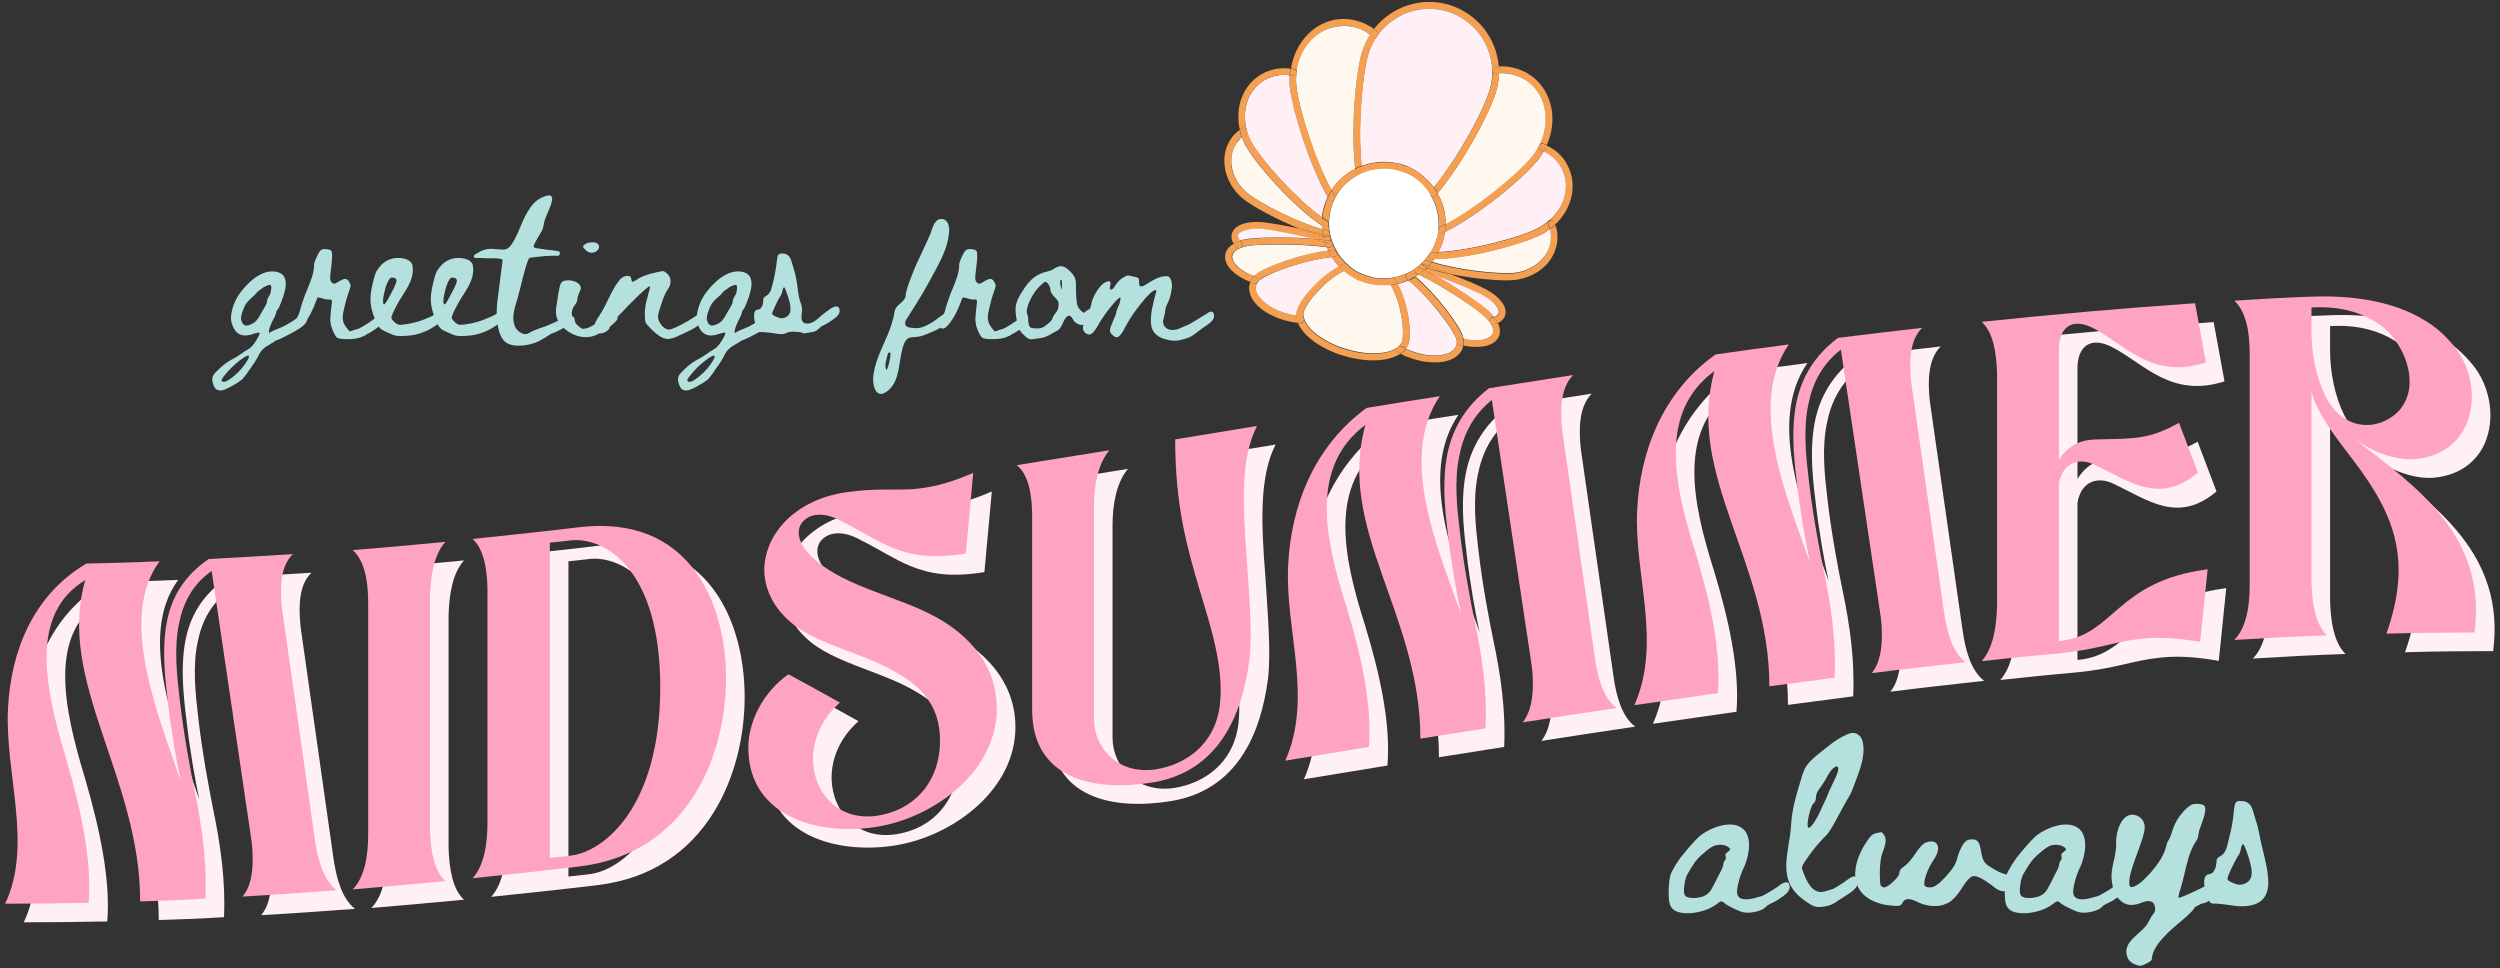 <svg xml:space="preserve" style="enable-background:new 0 0 873.9 338.4;" viewBox="0 0 873.9 338.4" y="0px" x="0px" xmlns:xlink="http://www.w3.org/1999/xlink" xmlns="http://www.w3.org/2000/svg" id="Layer_1" version="1.1">
<rect x="0" y="0" width="873.9" height="338.4" fill="#333333" stroke="none"/>
<style type="text/css">
	.st0{fill:#FFF0F6;}
	.st1{fill:#FFA4C0;}
	.st2{fill:#F49F51;}
	.st3{fill:#FFF8EF;}
	.st4{fill:#FFFFFF;}
	.st5{fill:#B4E1DE;}
</style>
<g>
	<g>
		<g>
			<path d="M55.5,321.6c0-43.5-29.4-77-19.2-112.3c-19.4,11.7-14.4,37-6.6,62.7c5,17.1,9,35.2,7.8,50.1
				c-9.7,0.2-19.5,0.3-29.2,0.3c9.8-20.6-0.2-45.8,1-68.2c1-20.2,8.8-39.7,27.4-50.7c8.5-0.2,17.1-0.4,25.6-0.8
				c-14.6,19.7-0.6,53.5,7.4,76.9c-1.4-6.5-3.4-17.7-4.6-28.6c-1.2-9.7-2-19.5,0-28.4c1.8-7.9,6-15,14.4-20.7
				c9.8-0.5,19.6-1.1,29.4-1.7c-4.4,4.1-4.6,11.7-3.8,19.1c3.8,26.8,7.6,53.5,11.4,80.2c1,7.3,3,14.6,7.6,18.2
				c-10.9,0.8-21.9,1.6-32.8,2.2c3.6-4.2,4-11.6,3.2-19c-4.7-31.6-9.3-63.2-14-94.8c-6.8,4.7-10,11.3-11.4,18.3
				c-1.8,8.5-0.8,18,0.2,26.4c1.4,12.3,3.8,25,5.2,32c2.6,12.5,4.4,25.2,3.8,37.8C70.7,321.1,63.1,321.4,55.5,321.6
				C55.5,321.6,55.5,321.6,55.5,321.6z" class="st0"></path>
			<path d="M156.8,296.2c0.2,7.4,1.4,14.7,5.4,18.3c-11.4,1.1-21,1.9-32.4,2.9c4.2-4.3,5.4-11.8,5.4-19.2
				c0-27,0-54,0-81c0-7.4-1.2-14.7-5.4-18.4c11.4-0.9,21-1.8,32.4-2.9c-4,4.4-5.2,11.9-5.4,19.3
				C156.8,242.2,156.8,269.2,156.8,296.2z" class="st0"></path>
			<path d="M176.9,213.2c0-7.4-1.2-14.7-5.2-18.3c12.4-1.3,24.8-2.6,37.2-4.1c38.6-4.6,51.4,26.4,51.4,52.9
				c0,26.1-12.8,61.1-51.4,65.7c-12.4,1.5-24.8,2.8-37.2,4.1c4-4.4,5.2-11.9,5.2-19.3C176.9,267.2,176.9,240.2,176.9,213.2z
				 M237.3,246.8c0-41.8-19.6-52.7-31.4-51.4c-2.4,0.3-4.8,0.6-7.2,0.8c0,36.7,0,73.5,0,110.2c2.4-0.3,4.8-0.5,7.2-0.8
				C217.7,304.3,237.3,288.4,237.3,246.8z" class="st0"></path>
			<path d="M300.1,252.1c-6.8,6-9.6,13.6-9.4,20.4c0.4,11.3,8.8,20.9,22,19.2c13.8-1.9,22.4-12.4,22.4-26.2
				c0-12.6-6.8-19.1-15.4-24c-10.8-6.4-26-9.3-35.6-16.5c-7.4-5.7-10.8-13.3-10.4-20.5c0.8-11.9,11-23.3,28.4-25.9
				c10.4-1.5,16.4-0.7,23.4-1.1c5.6-0.5,11.8-1.6,21.2-5.7c-0.9,9.4-1.7,18.8-2.6,28.2c-12,1.9-19.2,0.6-26-2.2
				c-5.4-2.2-10.4-5.6-17.6-9.2c-5.4-3-10.2-2.7-12.8-0.3c-3.2,2.7-3,8.2,3.8,14c11.4,9.6,28.6,12.6,41.8,19.7
				c12.4,6.7,22.4,17.9,21.6,34c-1.2,21.2-22.6,36.4-41.8,39.5c-20.4,3.3-44.4-3.4-45-26.7c-0.4-9.5,5-20.3,14-26.6
				C288.1,245.4,294.1,248.8,300.1,252.1z" class="st0"></path>
			<path d="M388.9,183.6c0,24.7,0,49.5,0,74.2c0,10.6,9,19.7,21.8,17.6c9.8-1.6,20.4-8.2,22.2-22.3
				c1.6-13.3-3.4-28.2-7-40.2c-4.4-14.9-8.6-29.4-8.6-52.8c9.5-1.6,19.1-3.1,28.6-4.7c-5.8,11.2-5,28-3.6,45.8
				c0.8,13.1,2,25.9,1,35.6c-2.6,20.4-11.2,39.4-33.8,43.2c-20.6,3.4-42.2-1.1-42.2-25.4c0-22.5,0-45.1,0-67.6
				c0-7.4-1.2-14.6-5.4-17.9c11.4-1.8,21-3.4,32.4-5.2C390.3,168.6,388.9,176.2,388.9,183.6C388.9,183.6,388.9,183.6,388.9,183.6z" class="st0"></path>
			<path d="M503,264.7c0-43.6-29.4-73-19.2-109.7c-19.4,14.6-14.4,39.2-6.6,63.7c5,16.4,9,33.9,7.8,48.9
				c-9.7,1.6-19.5,3.2-29.2,4.8c9.8-22.2-0.2-45.8,1-68.4c1-20.4,8.8-41.3,27.4-54.9c8.5-1.4,17.1-2.8,25.6-4.1
				c-14.6,21.5-0.6,53.5,7.4,76c-1.4-6.4-3.4-17.3-4.6-28.1c-1.2-9.6-2-19.3,0-28.4c1.8-8.1,6-15.8,14.4-22.3
				c9.8-1.5,19.6-3.1,29.4-4.6c-4.4,4.5-4.6,12.1-3.8,19.4c3.8,26.4,7.6,52.8,11.4,79.3c1,7.2,3,14.3,7.6,17.7
				c-10.9,1.6-21.9,3.3-32.8,5c3.6-4.6,4-12,3.2-19.3c-4.7-31.1-9.3-62.3-14-93.4c-6.8,5.5-10,12.4-11.4,19.6
				c-1.8,8.7-0.8,18.1,0.2,26.4c1.4,12.2,3.8,24.6,5.2,31.4c2.6,12.2,4.4,24.7,3.8,37.4C518.2,262.3,510.6,263.5,503,264.7
				C503,264.7,503,264.7,503,264.7z" class="st0"></path>
			<path d="M625,246.4c0-43.6-29.4-73.7-19.2-110.2c-19.4,14.2-14.4,38.9-6.6,63.5c5,16.5,9,34.1,7.8,49.1
				c-9.7,1.4-19.5,2.8-29.2,4.2c9.8-22-0.2-45.8,1-68.3c1-20.3,8.8-41.1,27.4-54.3c8.5-1.2,17.1-2.4,25.6-3.5
				c-14.6,21.2-0.6,53.5,7.4,76.2c-1.4-6.4-3.4-17.4-4.6-28.2c-1.2-9.6-2-19.3,0-28.4c1.8-8,6-15.6,14.4-21.9
				c9.8-1.2,19.6-2.4,29.4-3.5c-4.4,4.3-4.6,11.9-3.8,19.2c3.8,26.6,7.6,53.1,11.4,79.7c1,7.3,3,14.5,7.6,18
				c-10.9,1.2-21.9,2.4-32.8,3.8c3.6-4.4,4-11.9,3.2-19.2c-4.7-31.3-9.3-62.6-14-93.9c-6.8,5.3-10,12.1-11.4,19.3
				c-1.8,8.6-0.8,18.1,0.2,26.4c1.4,12.2,3.8,24.7,5.2,31.5c2.6,12.3,4.4,24.8,3.8,37.5C640.2,244.4,632.6,245.4,625,246.4
				C625,246.4,625,246.4,625,246.4z" class="st0"></path>
			<path d="M738.6,121.5c-7.6-4.1-12.4-0.7-12.4,7.3c0,12.9,0,25.7,0,38.6c3.6-5.7,8.2-7.1,13.2-7.2
				c13.2-0.3,18.2,0.1,28.8-5.8c2.2,5.8,4.4,11.6,6.6,17.4c-13.4,11.3-23.8,3.1-35.6-2.5c-5.6-2.9-11.6-1.4-13,6.4
				c0,18.3,0,36.7,0,55c19.4-1.7,19.6-20.9,52-25.1c-0.9,8.5-1.7,16.9-2.6,25.4c-9.2-1.6-15.4-1.7-20.6-1.1
				c-9.2,0.9-15.4,3.8-28.8,5.1c-9,0.8-18,1.7-27,2.7c4-4.4,5.2-11.9,5.4-19.4c0-27,0-54,0-81c-0.2-7.4-1.4-14.7-5.4-18.2
				c26.2-2.7,48.4-4.7,74.6-6.5c1.3,6.9,2.5,13.8,3.8,20.7C759,139.3,749.4,127.1,738.6,121.5z" class="st0"></path>
			<path d="M814.5,110.2c12.8-0.5,28,1.1,39.6,8.3c4.6,2.7,8.4,6.5,11.4,10.5c5.8,8.4,6.6,19.4,2.4,27.4
				c-3.2,5.8-8.8,9.8-17.2,10.6c-7.2,0.5-15-2.7-21-6.9c21.2,16.3,46.2,33.5,41.8,67.5c-10.3,0-20.5,0.1-30.8,0.4
				c9-25.6,3-41.3-11.2-60.1c-6.2-8.2-12.6-16-15-24.3c0,22.1,0,44.3,0,66.4c0.2,7.4,1.4,14.7,5.4,18.6c-11.4,0.4-21,0.9-32.4,1.6
				c4.2-4.2,5.4-11.7,5.4-19.1c0-27,0-54,0-81c0-7.4-1.2-14.7-5.4-18.5C796.5,111,805.5,110.5,814.5,110.2z M814.5,122.6
				c0,7.2,1.6,15.7,4.8,22.2c5.2,10.8,15.2,12.3,22.2,8.1c5.8-3.3,7.8-9.2,7.2-14.9c-0.6-6.8-4.8-13.9-10-17.8
				c-6.6-4.8-15.2-6.8-24.2-6.2C814.5,116.8,814.5,119.7,814.5,122.6z" class="st0"></path>
		</g>
		<g>
			<path d="M49,315.1c0-43.5-29.4-77-19.2-112.3c-19.4,11.7-14.4,37-6.6,62.7c5,17.1,9,35.2,7.8,50.1
				c-9.7,0.2-19.5,0.3-29.2,0.3c9.8-20.6-0.2-45.8,1-68.2c1-20.2,8.8-39.7,27.4-50.7c8.5-0.2,17.1-0.4,25.6-0.8
				c-14.6,19.7-0.6,53.5,7.4,76.9c-1.4-6.5-3.4-17.7-4.6-28.6c-1.2-9.7-2-19.5,0-28.4c1.8-7.9,6-15,14.4-20.7
				c9.8-0.5,19.6-1.1,29.4-1.7c-4.4,4.1-4.6,11.7-3.8,19.1c3.8,26.8,7.6,53.5,11.4,80.2c1,7.3,3,14.6,7.6,18.2
				c-10.9,0.8-21.9,1.6-32.8,2.2c3.6-4.2,4-11.6,3.2-19c-4.7-31.6-9.3-63.2-14-94.8c-6.8,4.7-10,11.3-11.4,18.3
				c-1.8,8.5-0.8,18,0.2,26.4c1.4,12.3,3.8,25,5.2,32c2.6,12.5,4.4,25.2,3.8,37.8C64.2,314.6,56.6,314.9,49,315.1
				C49,315.1,49,315.1,49,315.1z" class="st1"></path>
			<path d="M150.3,289.7c0.2,7.4,1.4,14.7,5.4,18.3c-11.4,1.1-21,1.9-32.4,2.9c4.2-4.3,5.4-11.8,5.4-19.2
				c0-27,0-54,0-81c0-7.4-1.2-14.7-5.4-18.4c11.4-0.9,21-1.8,32.4-2.9c-4,4.4-5.2,11.9-5.4,19.3
				C150.3,235.7,150.3,262.7,150.3,289.7z" class="st1"></path>
			<path d="M170.4,206.7c0-7.4-1.2-14.7-5.2-18.3c12.4-1.3,24.8-2.6,37.2-4.1c38.6-4.6,51.4,26.4,51.4,52.9
				c0,26.1-12.8,61.1-51.4,65.7c-12.4,1.5-24.8,2.8-37.2,4.1c4-4.4,5.2-11.9,5.2-19.3C170.4,260.7,170.4,233.7,170.4,206.7z
				 M230.8,240.3c0-41.8-19.6-52.7-31.4-51.4c-2.4,0.3-4.8,0.6-7.2,0.8c0,36.7,0,73.5,0,110.2c2.4-0.3,4.8-0.5,7.2-0.8
				C211.2,297.8,230.8,281.9,230.8,240.3z" class="st1"></path>
			<path d="M293.6,245.6c-6.8,6-9.6,13.6-9.4,20.4c0.4,11.3,8.8,20.9,22,19.2c13.8-1.9,22.4-12.4,22.4-26.2
				c0-12.6-6.8-19.1-15.4-24c-10.8-6.4-26-9.3-35.6-16.5c-7.4-5.7-10.8-13.3-10.4-20.5c0.8-11.9,11-23.3,28.4-25.9
				c10.4-1.5,16.4-0.7,23.4-1.1c5.6-0.5,11.8-1.6,21.2-5.7c-0.9,9.4-1.7,18.8-2.6,28.2c-12,1.9-19.2,0.6-26-2.2
				c-5.4-2.2-10.4-5.6-17.6-9.2c-5.4-3-10.2-2.7-12.8-0.3c-3.2,2.7-3,8.2,3.8,14c11.4,9.6,28.6,12.6,41.8,19.7
				c12.4,6.7,22.4,17.9,21.6,34c-1.2,21.2-22.6,36.4-41.8,39.5c-20.4,3.3-44.4-3.4-45-26.7c-0.4-9.5,5-20.3,14-26.6
				C281.6,238.9,287.6,242.3,293.6,245.6z" class="st1"></path>
			<path d="M382.4,177.1c0,24.7,0,49.5,0,74.2c0,10.6,9,19.7,21.8,17.6c9.8-1.6,20.4-8.2,22.2-22.3
				c1.6-13.3-3.4-28.2-7-40.2c-4.4-14.9-8.6-29.4-8.6-52.8c9.5-1.6,19.1-3.1,28.6-4.7c-5.8,11.2-5,28-3.6,45.8
				c0.8,13.1,2,25.9,1,35.6c-2.6,20.4-11.2,39.4-33.8,43.2c-20.6,3.4-42.2-1.1-42.2-25.4c0-22.5,0-45.1,0-67.6
				c0-7.4-1.2-14.6-5.4-17.9c11.4-1.8,21-3.4,32.4-5.2C383.8,162.1,382.4,169.7,382.4,177.1C382.4,177.1,382.4,177.1,382.4,177.1z" class="st1"></path>
			<path d="M496.5,258.2c0-43.6-29.4-73-19.2-109.7c-19.4,14.6-14.4,39.2-6.6,63.7c5,16.4,9,33.9,7.8,48.9
				c-9.7,1.6-19.5,3.2-29.2,4.8c9.8-22.2-0.2-45.8,1-68.4c1-20.4,8.8-41.3,27.4-54.9c8.5-1.4,17.1-2.8,25.6-4.1
				c-14.6,21.5-0.6,53.5,7.4,76c-1.4-6.4-3.4-17.3-4.6-28.1c-1.2-9.6-2-19.3,0-28.4c1.8-8.1,6-15.8,14.4-22.3
				c9.8-1.5,19.6-3.1,29.4-4.6c-4.4,4.5-4.6,12.1-3.8,19.4c3.8,26.4,7.6,52.8,11.4,79.3c1,7.2,3,14.3,7.6,17.7
				c-10.9,1.6-21.9,3.3-32.8,5c3.6-4.6,4-12,3.2-19.3c-4.7-31.1-9.3-62.3-14-93.4c-6.8,5.5-10,12.4-11.4,19.6
				c-1.8,8.7-0.8,18.1,0.2,26.4c1.4,12.2,3.8,24.6,5.2,31.4c2.6,12.2,4.4,24.7,3.8,37.4C511.7,255.8,504.1,257,496.5,258.2
				C496.5,258.2,496.5,258.2,496.5,258.2z" class="st1"></path>
			<path d="M618.5,239.9c0-43.6-29.4-73.7-19.2-110.2c-19.4,14.2-14.4,38.9-6.6,63.5c5,16.5,9,34.1,7.8,49.1
				c-9.7,1.4-19.5,2.8-29.2,4.2c9.8-22-0.2-45.8,1-68.3c1-20.3,8.8-41.1,27.4-54.3c8.5-1.2,17.1-2.4,25.6-3.5
				c-14.6,21.2-0.6,53.5,7.4,76.2c-1.4-6.4-3.4-17.4-4.6-28.2c-1.2-9.6-2-19.3,0-28.4c1.8-8,6-15.6,14.4-21.9
				c9.8-1.2,19.6-2.4,29.4-3.5c-4.4,4.3-4.6,11.9-3.8,19.2c3.8,26.6,7.6,53.1,11.4,79.7c1,7.3,3,14.5,7.6,18
				c-10.9,1.2-21.9,2.4-32.8,3.8c3.6-4.4,4-11.9,3.2-19.2c-4.7-31.3-9.3-62.6-14-93.9c-6.8,5.3-10,12.1-11.4,19.3
				c-1.8,8.6-0.8,18.1,0.2,26.4c1.4,12.2,3.8,24.7,5.2,31.5c2.6,12.3,4.4,24.8,3.8,37.5C633.7,237.9,626.1,238.9,618.5,239.9
				C618.5,239.9,618.5,239.9,618.5,239.9z" class="st1"></path>
			<path d="M732.1,114.9c-7.6-4.1-12.4-0.7-12.4,7.3c0,12.9,0,25.7,0,38.6c3.6-5.7,8.2-7.1,13.2-7.2
				c13.2-0.3,18.2,0.1,28.8-5.8c2.2,5.8,4.4,11.6,6.6,17.4c-13.4,11.3-23.8,3.1-35.6-2.5c-5.6-2.9-11.6-1.4-13,6.4
				c0,18.3,0,36.7,0,55c19.4-1.7,19.6-20.9,52-25.1c-0.9,8.5-1.7,16.9-2.6,25.4c-9.2-1.6-15.4-1.7-20.6-1.1
				c-9.2,0.9-15.4,3.8-28.8,5.1c-9,0.8-18,1.7-27,2.7c4-4.4,5.2-11.9,5.4-19.4c0-27,0-54,0-81c-0.2-7.4-1.4-14.7-5.4-18.2
				c26.2-2.7,48.4-4.7,74.6-6.5c1.3,6.9,2.5,13.8,3.8,20.7C752.5,132.8,742.9,120.6,732.1,114.9z" class="st1"></path>
			<path d="M808,103.7c12.8-0.5,28,1.1,39.6,8.3c4.6,2.7,8.4,6.5,11.4,10.5c5.8,8.4,6.6,19.4,2.4,27.4
				c-3.2,5.8-8.8,9.8-17.2,10.6c-7.2,0.5-15-2.7-21-6.9c21.2,16.3,46.2,33.5,41.8,67.5c-10.3,0-20.5,0.1-30.8,0.4
				c9-25.6,3-41.3-11.2-60.1c-6.2-8.2-12.6-16-15-24.3c0,22.1,0,44.3,0,66.4c0.2,7.4,1.4,14.7,5.4,18.6c-11.4,0.4-21,0.9-32.4,1.6
				c4.2-4.2,5.4-11.7,5.4-19.1c0-27,0-54,0-81c0-7.4-1.2-14.7-5.4-18.5C790,104.5,799,104,808,103.7z M808,116.1
				c0,7.2,1.6,15.7,4.8,22.2c5.2,10.8,15.2,12.3,22.2,8.1c5.8-3.3,7.8-9.2,7.2-14.9c-0.6-6.8-4.8-13.9-10-17.8
				c-6.6-4.8-15.2-6.8-24.2-6.2C808,110.3,808,113.2,808,116.1z" class="st1"></path>
		</g>
	</g>
	<g>
		<g id="XMLID_2_">
			<g>
				<path d="M548.1,58.1c3.3,6.6,1.5,14.7-4.4,20.3c-0.1-0.3-0.2-0.5-0.3-0.8c-0.3-0.6-1-0.9-1.6-0.6
					c-0.1,0-0.2,0.1-0.3,0.2c5.5-4.9,7.3-12.2,4.5-18c-1.3-2.7-3.6-4.9-6.4-6.2c0.2-0.3,0.4-0.7,0.5-1c0.2-0.4,0.4-0.8,0.5-1.1
					C544,52.3,546.6,54.9,548.1,58.1z" class="st2"></path>
				<path d="M546,59.1c2.9,5.9,1.1,13.1-4.5,18c0,0,0,0-0.1,0c0,0,0,0,0,0c-1.3,1.1-2.7,2.1-4.3,2.9
					c-6.2,3.1-23.1,7.6-34.3,8.1c0.6-1.2,1.2-2.5,1.6-3.8c0.3-1.1,0.5-2.1,0.7-3.2c12.1-6.1,27.2-18.8,32-24.6
					c1-1.1,1.8-2.4,2.5-3.6C542.5,54.3,544.7,56.4,546,59.1z" class="st0"></path>
				<path d="M544.4,81.8c0.3,3.6-0.9,7.2-3.3,10.1c-2.9,3.4-7.3,5.6-12,6c-4.4,0.4-13.6-0.4-22-2.1
					c-2.6-1-5.2-1.9-7.8-2.7c0.4-0.4,0.9-0.9,1.2-1.4c9,2.9,22.8,4.3,28.3,3.9c4.1-0.3,7.9-2.2,10.4-5.1c2.1-2.4,3-5.4,2.8-8.3
					c-0.1-0.7-0.2-1.3-0.3-1.9c0.5-0.4,0.9-0.7,1.3-1.1c0.2-0.2,0.4-0.4,0.6-0.6C544.1,79.5,544.3,80.6,544.4,81.8z" class="st2"></path>
				<path d="M543.7,78.4c-0.2,0.2-0.4,0.4-0.6,0.6c-0.4,0.4-0.9,0.8-1.3,1.1c-0.1-0.5-0.3-1-0.5-1.5
					c-0.2-0.5-0.1-1,0.3-1.3c0,0,0,0,0,0c0,0,0,0,0.1,0c0.1-0.1,0.2-0.1,0.3-0.2c0.6-0.3,1.3,0,1.6,0.6
					C543.5,77.9,543.6,78.1,543.7,78.4z" class="st2"></path>
				<path d="M542.1,82c0.2,3-0.7,5.9-2.8,8.3c-2.5,2.9-6.3,4.8-10.4,5.1c-5.5,0.4-19.3-1-28.3-3.9
					c0.3-0.3,0.5-0.7,0.8-1c11.7-0.1,30-5,36.9-8.3c1.3-0.6,2.5-1.4,3.5-2.2C541.9,80.7,542,81.3,542.1,82z" class="st3"></path>
				<path d="M541.6,77.2C541.5,77.2,541.5,77.2,541.6,77.2C541.5,77.2,541.5,77.2,541.6,77.2z" class="st2"></path>
				<path d="M541.2,78.6c0.2,0.5,0.4,1,0.5,1.5c-1.1,0.8-2.3,1.6-3.5,2.2c-6.9,3.4-25.2,8.3-36.9,8.3
					c0.5-0.8,1-1.6,1.5-2.4c11.3-0.5,28.1-5,34.3-8.1c1.6-0.8,3-1.7,4.3-2.9C541.1,77.6,541,78.1,541.2,78.6z" class="st2"></path>
				<path d="M536.2,27.2c6.5,5.4,8.3,15,4.5,23.5c-0.4-0.2-0.8-0.4-1.2-0.5c-0.6-0.2-1.2,0-1.5,0.5
					c3.9-7.9,2.6-16.8-3.4-21.7c-2.9-2.4-6.7-3.6-10.7-3.5c0-0.4,0-0.8,0-1.1c0-0.4,0-0.8-0.1-1.2C528.5,23,532.8,24.4,536.2,27.2z" class="st2"></path>
				<path d="M540.7,50.8c-0.2,0.4-0.3,0.8-0.5,1.1c-0.2,0.3-0.3,0.7-0.5,1c-0.3-0.2-0.6-0.3-1-0.4
					c-0.6-0.2-0.9-0.9-0.7-1.5c0-0.1,0-0.1,0.1-0.2c0.3-0.5,0.9-0.7,1.5-0.5C539.9,50.4,540.3,50.6,540.7,50.8z" class="st2"></path>
				<path d="M538.6,52.5c0.3,0.1,0.7,0.3,1,0.4c-0.7,1.3-1.5,2.5-2.5,3.6c-4.8,5.8-19.9,18.5-32,24.6
					c0.1-0.9,0.2-1.9,0.2-2.8c11.6-6.2,25.4-17.9,30-23.4c1.1-1.3,2-2.7,2.7-4.1C537.7,51.5,538,52.2,538.6,52.5z" class="st2"></path>
				<path d="M534.7,29c5.9,4.9,7.3,13.8,3.4,21.7c0,0.1-0.1,0.1-0.1,0.2c-0.7,1.4-1.6,2.8-2.7,4.1
					c-4.5,5.5-18.4,17.2-30,23.4c0.1-3.8-0.9-7.6-2.8-10.8c9.6-11.7,18.3-28.4,20.4-35.4c0.7-2.2,1-4.4,1-6.6
					C527.9,25.4,531.7,26.6,534.7,29z" class="st3"></path>
				<path d="M526.3,108.8c0.1,1.4-0.5,2.7-1.8,3.6c-0.3,0.2-0.6,0.4-0.9,0.5c-0.2-0.4-0.5-0.9-0.8-1.3
					c-0.2-0.2-0.3-0.5-0.5-0.7c0.3-0.1,0.6-0.3,0.9-0.4c0.8-0.5,0.8-1.1,0.8-1.5c-0.1-1.4-2-3.8-5.9-5.9c-2.8-1.5-9.8-4.4-16.5-6.7
					c-1.2-0.7-2.4-1.3-3.6-1.9c0.3-0.3,0.6-0.5,0.9-0.8c0.7,0.2,1.4,0.5,2.1,0.7c1.9,0.6,4,1.1,6.2,1.5c5.1,1.9,9.7,3.9,12,5.1
					C523.4,103.2,526.1,106.1,526.3,108.8z" class="st2"></path>
				<path d="M523.6,112.9c0.8,1.6,0.9,3.3,0.4,4.6c-0.5,1.2-1.8,2.9-5,3.5c-2.1,0.4-4.7,0.4-7.4-0.2
					c0.1-0.5,0.1-1,0.1-1.5c0-0.3,0-0.6-0.1-0.9c2.6,0.6,5,0.7,6.9,0.3c1.7-0.4,2.9-1.1,3.3-2.1c0.4-1,0.1-2.3-0.9-3.7
					c0.1,0.2,0.4,0.4,0.6,0.4c0.2,0.1,0.4,0.1,0.6,0C522.7,113.2,523.2,113.1,523.6,112.9z" class="st2"></path>
				<path d="M524,24.4c0,0.4,0,0.8,0,1.1c-0.4,0-0.7,0-1.1,0.1c-0.7,0.1-1.2-0.4-1.3-1.1c0,0,0-0.1,0-0.1c0,0,0,0,0,0
					c0-0.6,0.5-1.1,1.1-1.2c0.4,0,0.8-0.1,1.2-0.1C523.9,23.6,523.9,24,524,24.4z" class="st2"></path>
				<path d="M523.9,108.9c0,0.4,0,0.9-0.8,1.5c-0.2,0.2-0.5,0.3-0.9,0.4c-0.6-0.7-1.2-1.4-2-2.1
					c-3.1-2.7-11.3-8.4-18.8-12.5c6.7,2.3,13.7,5.3,16.5,6.7C522,105.1,523.8,107.5,523.9,108.9z" class="st0"></path>
				<path d="M522.9,25.6c0.4,0,0.7-0.1,1.1-0.1c0,2.2-0.4,4.4-1,6.6c-2.1,7-10.8,23.7-20.4,35.4
					c-0.4-0.7-0.9-1.4-1.3-2.1c9.2-11.4,17.5-27.3,19.5-34c0.7-2.3,1-4.6,0.9-7c0,0,0,0.1,0,0.1C521.6,25.2,522.2,25.7,522.9,25.6z" class="st2"></path>
				<path d="M523.9,23.2c-0.4,0-0.8,0-1.2,0.1c-0.6,0.1-1.1,0.6-1.1,1.2C521.3,15,515,6.8,505.9,4
					c-9.1-2.7-18.9,0.7-24.4,8.5h0c0,0,0,0,0,0c0.4-0.5,0.3-1.2-0.2-1.6c-0.3-0.3-0.7-0.5-1-0.8c6.2-7.9,16.6-11.3,26.3-8.4
					C516.3,4.7,523.1,13.2,523.9,23.2z" class="st2"></path>
				<path d="M522.8,111.6c0.3,0.4,0.6,0.9,0.8,1.3c-0.4,0.2-0.9,0.4-1.5,0.5c-0.2,0.1-0.4,0-0.6,0
					c-0.2-0.1-0.5-0.2-0.6-0.4c0,0-0.1-0.1-0.1-0.1c0-0.1-0.1-0.2-0.1-0.3c-0.2-0.6,0.2-1.3,0.9-1.4c0.3-0.1,0.5-0.1,0.7-0.2
					C522.5,111.1,522.7,111.3,522.8,111.6z" class="st2"></path>
				<path d="M522.3,110.8c-0.2,0.1-0.5,0.2-0.7,0.2c-0.6,0.2-1,0.8-0.9,1.4c0,0.1,0.1,0.2,0.1,0.3
					c-0.5-0.7-1.2-1.5-2-2.2c-3.6-3.1-14.8-10.7-22.9-14.6c0.5-0.3,1-0.7,1.5-1.1c1.3,0.4,2.8,0.9,4.2,1.4
					c7.5,4.2,15.7,9.8,18.8,12.5C521.1,109.4,521.8,110.1,522.3,110.8z" class="st2"></path>
				<path d="M520.9,112.9c1,1.4,1.3,2.7,0.9,3.7c-0.4,1-1.6,1.7-3.3,2.1c-1.9,0.4-4.4,0.3-6.9-0.3
					c-0.1-0.6-0.3-1.2-0.6-1.9c-1.6-3.6-8.9-13.7-16.2-19.8c0.4-0.2,0.8-0.5,1.2-0.7c8.1,3.9,19.4,11.4,22.9,14.6
					c0.8,0.7,1.5,1.5,2,2.2C520.8,112.8,520.9,112.9,520.9,112.9z" class="st3"></path>
				<path d="M521.6,24.5c0.1,2.3-0.2,4.7-0.9,7c-2,6.7-10.3,22.6-19.5,34c0,0,0-0.1-0.1-0.1c-0.2-0.2-0.3-0.4-0.5-0.7
					c-0.7-0.9-1.5-1.7-2.4-2.5c-0.4-0.4-0.8-0.8-1.3-1.1c0,0-0.1-0.1-0.1-0.1c-0.2-0.2-0.4-0.3-0.6-0.5c-0.5-0.3-1-0.7-1.5-1
					c-0.2-0.2-0.5-0.3-0.8-0.4c-0.5-0.3-1-0.5-1.5-0.8c0,0,0,0,0,0c-0.8-0.4-1.6-0.7-2.5-0.9c-0.3-0.1-0.5-0.1-0.8-0.2
					c0,0,0,0-0.1,0c-0.5-0.1-1-0.2-1.5-0.3c-0.5-0.1-1-0.2-1.5-0.2c-1.1-0.1-2.2-0.2-3.3-0.1c-0.3,0-0.5,0-0.8,0.1
					c-0.3,0-0.7,0-1,0.1c-0.2,0-0.5,0.1-0.7,0.1c-0.1,0-0.1,0-0.2,0c-0.2,0-0.4,0.1-0.6,0.1c-0.2,0-0.3,0.1-0.5,0.1
					c-0.4,0.1-0.8,0.2-1.1,0.3c-0.1,0-0.1,0-0.2,0.1c-0.3,0.1-0.5,0.2-0.8,0.2c-0.3,0.1-0.6,0.2-0.9,0.3
					c-1.4-14.6,0.4-32.4,2.4-39.1c0.7-2.3,1.7-4.4,3.1-6.3C487,4.7,496.7,1.3,505.9,4C515,6.8,521.3,15,521.6,24.5
					C521.6,24.5,521.6,24.5,521.6,24.5z" class="st0"></path>
				<path d="M511.6,119.4c0,0.5,0,1-0.1,1.5c-0.4-0.1-0.9-0.2-1.4-0.3c0,0,0,0-0.1,0c-0.5-0.1-0.8-0.6-0.8-1.1
					c0-0.1,0-0.2,0-0.4c0.2-0.6,0.8-1,1.4-0.9c0.3,0.1,0.5,0.1,0.8,0.2C511.6,118.8,511.6,119.1,511.6,119.4z" class="st2"></path>
				<path d="M511.5,118.5c-0.3-0.1-0.5-0.1-0.8-0.2c-0.6-0.2-1.3,0.2-1.4,0.9c0,0.1,0,0.2,0,0.4h0
					c0-0.6-0.2-1.2-0.5-1.9c-1.6-3.7-9.3-14-16.4-19.6c0.8-0.3,1.6-0.8,2.3-1.2c7.3,6.1,14.6,16.2,16.2,19.8
					C511.2,117.2,511.4,117.8,511.5,118.5z" class="st2"></path>
				<path d="M510.1,120.6c0.5,0.1,0.9,0.2,1.4,0.3c-0.2,1.1-0.8,2.2-1.7,3.1c-2.1,2-5.6,3-10,2.6
					c-1.8-0.1-3.6-0.5-5.4-1c-1.6-0.5-3.2-1.1-4.8-1.9c0.7-0.5,1.4-1.1,1.8-1.7c2.7,1.3,5.7,2.1,8.5,2.3c3.6,0.3,6.6-0.4,8.2-1.9
					c0.8-0.8,1.2-1.7,1.1-2.8h0C509.3,120,509.6,120.4,510.1,120.6C510.1,120.6,510.1,120.6,510.1,120.6z" class="st2"></path>
				<path d="M509.2,119.5c0.1,1.1-0.3,2-1.1,2.8c-1.5,1.5-4.5,2.2-8.2,1.9c-2.8-0.2-5.8-1.1-8.5-2.3
					c0.4-0.6,0.8-1.2,1-1.9c1.1-3.7-0.1-13.6-3.9-20.7c1.3-0.3,2.6-0.7,3.8-1.3c7,5.6,14.7,15.9,16.4,19.6
					C509.1,118.2,509.2,118.9,509.2,119.5z" class="st0"></path>
				<path d="M502.5,67.5c1.8,3.3,2.8,7,2.8,10.8c-0.6,0.3-1.2,0.7-1.8,1c-0.3,0.2-0.6,0.5-0.6,0.9
					c0.5-4.3-0.6-8.6-2.8-12.1c0.2,0.3,0.4,0.4,0.7,0.5c0.1,0,0.2,0,0.3,0c0.4,0,0.8-0.1,1-0.4C502.1,68,502.3,67.8,502.5,67.5z" class="st2"></path>
				<path d="M505.3,78.4c0,0.9-0.1,1.9-0.2,2.8c-0.2,0.1-0.4,0.2-0.6,0.3c-0.3,0.1-0.6,0.2-0.9,0.1
					c-0.3-0.1-0.6-0.3-0.7-0.6c-0.1-0.2-0.1-0.4-0.1-0.6c0,0,0-0.1,0-0.1c0,0,0,0,0,0c0.1-0.4,0.3-0.7,0.6-0.9
					C504,79,504.7,78.7,505.3,78.4z" class="st2"></path>
				<path d="M504.5,81.5c0.2-0.1,0.4-0.2,0.6-0.3c-0.2,1.1-0.4,2.1-0.7,3.2c-0.4,1.4-0.9,2.6-1.6,3.8
					c-0.7,0-1.4,0.1-2.1,0c-0.4,0-0.7,0.2-0.9,0.4c1-1.5,1.8-3.2,2.3-5c0.3-1.1,0.6-2.2,0.7-3.3c0,0.2,0,0.4,0.1,0.6
					c0.2,0.3,0.4,0.5,0.7,0.6C503.9,81.6,504.2,81.6,504.5,81.5z" class="st2"></path>
				<path d="M500,68.1c2.2,3.6,3.2,7.8,2.8,12.1c0,0,0,0,0,0c0,0,0,0.1,0,0.1c-0.1,1.1-0.3,2.2-0.7,3.3
					c-0.5,1.8-1.3,3.5-2.3,5c0,0-0.1,0.1-0.1,0.1c-0.6,0.9-1.3,1.7-2,2.5c0,0-0.1,0.1-0.1,0.1c-0.4,0.4-0.8,0.8-1.2,1.2
					c-0.1,0-0.1,0.1-0.2,0.2c-1.3,1.1-2.6,2-4.1,2.7c-2.8,1.3-5.9,2-9.1,1.9c-0.2,0-0.3,0-0.5,0c-0.8,0-1.6-0.1-2.4-0.3
					c-0.2,0-0.5-0.1-0.7-0.2c-0.6-0.1-1.1-0.3-1.7-0.5s-1.1-0.4-1.6-0.6c-0.2-0.1-0.5-0.2-0.7-0.3c0,0-0.1,0-0.1,0
					c-0.2-0.1-0.5-0.3-0.7-0.4c-0.3-0.1-0.5-0.3-0.8-0.4c-0.2-0.2-0.5-0.3-0.7-0.5c-0.4-0.3-0.8-0.6-1.2-0.9
					c-0.1-0.1-0.3-0.2-0.4-0.4c-1.7-1.4-3.1-3.1-4.2-5c-0.8-1.4-1.5-3-2-4.6c-0.5-1.6-0.7-3.3-0.7-5.1c0-1.9,0.2-3.7,0.8-5.6
					c0.3-1.1,0.7-2.1,1.2-3.1c0-0.1,0.1-0.1,0.1-0.2c2-3.9,5.2-6.8,9-8.6c0.3-0.1,0.5-0.2,0.8-0.4c0.1-0.1,0.3-0.1,0.4-0.1
					c0.3-0.1,0.5-0.2,0.8-0.3c0.3-0.1,0.6-0.2,0.9-0.3c0.1,0,0.1,0,0.2-0.1c0.3-0.1,0.6-0.2,1-0.2c0.7-0.1,1.4-0.3,2.1-0.3
					c0.3,0,0.7-0.1,1-0.1c2.2-0.1,4.4,0.1,6.6,0.8c0.9,0.3,1.7,0.6,2.5,0.9c0.5,0.2,1.1,0.5,1.6,0.8c0.2,0.1,0.5,0.3,0.7,0.4
					c0.2,0.1,0.4,0.3,0.6,0.4c0.3,0.2,0.5,0.4,0.8,0.6c0.2,0.2,0.4,0.3,0.6,0.5c0.5,0.4,1,0.9,1.4,1.3c0.2,0.2,0.4,0.4,0.5,0.6
					c0.1,0.2,0.3,0.3,0.4,0.5c0.1,0.1,0.2,0.3,0.3,0.4c0,0,0.1,0.1,0.1,0.1c0.1,0.2,0.3,0.4,0.4,0.5c0.2,0.2,0.3,0.4,0.4,0.6
					C499.8,67.6,499.9,67.8,500,68.1z" class="st4"></path>
				<path d="M502.8,80.2c0,0,0,0.1,0,0.1C502.8,80.3,502.8,80.3,502.8,80.2z" class="st4"></path>
				<path d="M502.5,67.5c-0.2,0.2-0.3,0.4-0.5,0.7c-0.2,0.3-0.6,0.4-1,0.4c-0.1,0-0.2,0-0.3,0c-0.3-0.1-0.5-0.3-0.7-0.5
					c-0.1-0.2-0.3-0.4-0.4-0.7c-0.1-0.2-0.3-0.4-0.4-0.6c-0.1-0.2-0.3-0.4-0.4-0.5c0,0-0.1-0.1-0.1-0.1c-0.1-0.1-0.2-0.3-0.3-0.4
					c-0.1-0.2-0.3-0.3-0.4-0.5c-0.2-0.2-0.4-0.4-0.5-0.6c-0.4-0.5-0.9-0.9-1.4-1.3c-0.2-0.2-0.4-0.3-0.6-0.5
					c-0.3-0.2-0.5-0.4-0.8-0.6c-0.2-0.1-0.4-0.3-0.6-0.4c-0.2-0.2-0.5-0.3-0.7-0.4c-0.5-0.3-1-0.6-1.6-0.8c-0.8-0.4-1.6-0.7-2.5-0.9
					c-2.2-0.7-4.4-0.9-6.6-0.8c-0.3,0-0.7,0-1,0.1c-0.7,0.1-1.4,0.2-2.1,0.3c-0.3,0.1-0.6,0.1-1,0.2c-0.1,0-0.1,0-0.2,0.1
					c-0.3,0.1-0.6,0.2-0.9,0.3c-0.3,0.1-0.5,0.2-0.8,0.3c-0.1,0-0.3,0.1-0.4,0.1c-0.3,0.1-0.5,0.2-0.8,0.4c-0.3,0.2-0.7,0.1-1.1,0
					c-0.3-0.2-0.5-0.5-0.6-0.9c0-0.3-0.1-0.6-0.1-0.8c0.7-0.4,1.5-0.7,2.3-1c0.3-0.1,0.6-0.2,0.9-0.3c0.3-0.1,0.5-0.2,0.8-0.2
					c0.1,0,0.1,0,0.2-0.1c0.4-0.1,0.8-0.2,1.1-0.3c0.2,0,0.3-0.1,0.5-0.1c0.2,0,0.4-0.1,0.6-0.1c0.1,0,0.1,0,0.2,0
					c0.2,0,0.5-0.1,0.7-0.1c0.3,0,0.7-0.1,1-0.1c0.3,0,0.5,0,0.8-0.1c1.1,0,2.2,0,3.3,0.1c0.5,0.1,1,0.1,1.5,0.2
					c0.5,0.1,1,0.2,1.5,0.3c0,0,0,0,0.1,0c0.3,0.1,0.5,0.1,0.8,0.2c0.9,0.3,1.7,0.6,2.5,0.9c0,0,0,0,0,0c0.5,0.2,1,0.5,1.5,0.8
					c0.3,0.1,0.5,0.3,0.8,0.4c0.5,0.3,1,0.6,1.5,1c0.2,0.1,0.4,0.3,0.6,0.5c0.1,0,0.1,0.1,0.1,0.1c0.4,0.3,0.9,0.7,1.3,1.1
					c0.9,0.8,1.6,1.6,2.4,2.5c0.2,0.2,0.3,0.4,0.5,0.7c0,0,0,0.1,0.1,0.1C501.6,66.1,502.1,66.8,502.5,67.5z" class="st2"></path>
				<path d="M500.7,88.2c0.7,0,1.4,0,2.1,0c-0.4,0.9-0.9,1.7-1.5,2.4c-0.2,0-0.4,0-0.6,0c-0.1,0-0.2,0-0.3,0
					c-0.5-0.1-0.9-0.6-0.9-1.2c0-0.2,0.1-0.4,0.2-0.6c0,0,0-0.1,0.1-0.1C500,88.4,500.3,88.2,500.7,88.2z" class="st2"></path>
				<path d="M507.1,95.8c-2.2-0.4-4.2-1-6.2-1.5c-0.7-0.2-1.4-0.4-2.1-0.7c0.2-0.2,0.3-0.3,0.5-0.5
					C501.9,93.8,504.6,94.8,507.1,95.8z" class="st2"></path>
				<path d="M500.7,90.6c0.2,0,0.4,0,0.6,0c-0.2,0.3-0.5,0.7-0.8,1c-0.6-0.2-1.1-0.4-1.6-0.6c-0.4-0.2-0.9,0-1.2,0.2
					c0.7-0.8,1.4-1.6,2-2.5c-0.1,0.2-0.2,0.4-0.2,0.6c0,0.5,0.4,1,0.9,1.2C500.5,90.6,500.6,90.6,500.7,90.6z" class="st2"></path>
				<path d="M501.1,65.3c-0.2-0.2-0.3-0.4-0.5-0.7C500.7,64.9,500.9,65.1,501.1,65.3z" class="st2"></path>
				<path d="M498.9,91c0.5,0.2,1.1,0.4,1.6,0.6c-0.4,0.5-0.8,1-1.2,1.4c-0.6-0.2-1.2-0.4-1.8-0.6c-0.1,0-0.1,0-0.2,0
					c0,0,0,0,0,0c-0.1-0.2,0-0.4,0-0.7c0-0.1,0.1-0.2,0.2-0.3c0,0,0.1-0.1,0.1-0.1C498,91,498.5,90.9,498.9,91z" class="st2"></path>
				<path d="M499.6,67.4c-0.1-0.2-0.3-0.4-0.4-0.6C499.3,67,499.5,67.2,499.6,67.4z" class="st2"></path>
				<path d="M499.2,66.8c-0.1-0.2-0.3-0.4-0.4-0.5C498.9,66.4,499,66.6,499.2,66.8z" class="st2"></path>
				<path d="M497.6,92.5c0.6,0.2,1.2,0.4,1.8,0.6c-0.2,0.2-0.3,0.3-0.5,0.5c-0.2-0.1-0.5-0.2-0.7-0.3
					c-0.4-0.1-0.7-0.5-0.7-0.9c0,0,0,0,0,0C497.5,92.4,497.5,92.5,497.6,92.5z" class="st2"></path>
				<path d="M498.1,93.3c0.2,0.1,0.5,0.2,0.7,0.3c-0.3,0.3-0.6,0.6-0.9,0.8c-0.6-0.3-1.1-0.6-1.7-0.8
					c-0.1-0.1-0.2-0.1-0.4-0.1c0-0.1,0-0.1,0-0.2c0.1-0.2,0.1-0.3,0.3-0.5c0.1,0,0.1-0.1,0.2-0.2c0.3-0.2,0.6-0.3,1-0.2
					C497.4,92.8,497.7,93.1,498.1,93.3z" class="st2"></path>
				<path d="M497.9,94.4c1.1,0.6,2.3,1.2,3.6,1.9c-1.4-0.5-2.8-0.9-4.2-1.4C497.5,94.7,497.7,94.6,497.9,94.4z" class="st2"></path>
				<path d="M498.7,66.1c-0.1-0.1-0.2-0.3-0.3-0.4C498.4,65.8,498.6,66,498.7,66.1z" class="st2"></path>
				<path d="M497.9,65.2c-0.2-0.2-0.4-0.4-0.5-0.6C497.6,64.9,497.7,65,497.9,65.2z" class="st4"></path>
				<path d="M497.9,94.4c-0.2,0.2-0.4,0.4-0.6,0.5c-0.2,0-0.3-0.1-0.5-0.1c0,0-0.1,0-0.2,0c-0.5-0.2-0.9-0.7-0.8-1.3
					c0.1,0,0.2,0,0.4,0.1C496.8,93.8,497.4,94.1,497.9,94.4z" class="st2"></path>
				<path d="M496.9,61.1c0.4,0.3,0.9,0.7,1.3,1.1C497.8,61.8,497.4,61.4,496.9,61.1z" class="st2"></path>
				<path d="M497.6,91.4c-0.1,0.1-0.1,0.2-0.2,0.3c-0.1,0.2-0.1,0.4,0,0.7c-0.3-0.1-0.7,0-1,0.2
					C496.8,92.2,497.2,91.8,497.6,91.4z" class="st2"></path>
				<path d="M496.9,94.8c0.2,0,0.3,0.1,0.5,0.1c-0.5,0.4-1,0.8-1.5,1.1c-0.2-0.1-0.4-0.2-0.6-0.3
					c-0.6-0.3-0.9-1-0.6-1.6c0.2-0.5,0.7-0.7,1.2-0.7c-0.1,0.6,0.3,1.1,0.8,1.3C496.7,94.7,496.8,94.7,496.9,94.8z" class="st2"></path>
				<path d="M496.8,61c-0.2-0.2-0.4-0.3-0.6-0.5C496.4,60.7,496.6,60.8,496.8,61z" class="st2"></path>
				<path d="M496.4,92.6c-0.1,0.1-0.1,0.1-0.2,0.2C496.2,92.7,496.3,92.6,496.4,92.6z" class="st4"></path>
				<path d="M496.2,92.8c-0.1,0.1-0.2,0.3-0.3,0.5c0,0.1,0,0.1,0,0.2c-0.5-0.1-1,0.2-1.2,0.7c-0.3,0.6,0,1.3,0.6,1.6
					c0.2,0.1,0.4,0.2,0.6,0.3c-0.4,0.3-0.8,0.5-1.2,0.7c-0.5-0.4-1-0.8-1.4-1.1c-0.4-0.3-0.9-0.3-1.2-0.1
					C493.5,94.7,494.9,93.8,496.2,92.8z" class="st2"></path>
				<path d="M496,63.4c-0.2-0.2-0.4-0.3-0.6-0.5C495.6,63,495.8,63.2,496,63.4z" class="st4"></path>
				<path d="M494.7,59.6c-0.2-0.1-0.5-0.3-0.8-0.4C494.2,59.3,494.5,59.4,494.7,59.6z" class="st2"></path>
				<path d="M494.6,62.3c-0.2-0.1-0.4-0.3-0.6-0.4C494.2,62,494.4,62.2,494.6,62.3z" class="st4"></path>
				<path d="M493.3,95.6c0.5,0.4,0.9,0.7,1.4,1.1c-0.7,0.4-1.5,0.8-2.3,1.2c-0.2-0.2-0.4-0.3-0.5-0.4
					c-0.5-0.4-0.6-1.1-0.2-1.7c0.1-0.2,0.3-0.3,0.4-0.3C492.4,95.3,492.9,95.3,493.3,95.6z" class="st2"></path>
				<path d="M494,61.9c-0.2-0.2-0.5-0.3-0.7-0.4C493.5,61.6,493.7,61.7,494,61.9z" class="st4"></path>
				<path d="M492.4,58.4c0.5,0.2,1,0.5,1.5,0.8C493.4,58.9,492.9,58.6,492.4,58.4z" class="st2"></path>
				<path d="M488.6,99.2c3.8,7.1,5,17,3.9,20.7c-0.2,0.7-0.5,1.3-1,1.9c-0.5-0.2-0.9-0.4-1.4-0.7
					c-0.4-0.2-0.9-0.2-1.3,0.1c0.7-0.6,1.1-1.2,1.3-2c0.9-3,0-12.7-4-19.6c-0.5,0.1-1,0.1-1.6,0.1C485.9,99.7,487.2,99.5,488.6,99.2
					z" class="st2"></path>
				<path d="M493.2,61.5c-0.5-0.3-1-0.5-1.6-0.8C492.2,60.9,492.7,61.2,493.2,61.5z" class="st4"></path>
				<path d="M491.8,97.5c0.2,0.1,0.4,0.3,0.5,0.4c-1.2,0.5-2.5,1-3.8,1.3c-0.3-0.5-0.5-1-0.8-1.5
					c-0.2-0.4-0.7-0.6-1.2-0.5c-1.2,0.2-2.4,0.2-3.6,0.2c3.2,0.1,6.3-0.6,9.1-1.9c-0.2,0.1-0.3,0.2-0.4,0.3
					C491.2,96.3,491.3,97.1,491.8,97.5z" class="st2"></path>
				<path d="M490,121.2c0.5,0.2,0.9,0.5,1.4,0.7c-0.5,0.7-1.1,1.2-1.8,1.7c-0.2-0.1-0.5-0.2-0.7-0.3
					c-0.6-0.3-0.8-1-0.5-1.6c0.1-0.1,0.1-0.2,0.2-0.3c0,0,0,0,0,0c0,0,0.1-0.1,0.1-0.1C489.2,121,489.6,120.9,490,121.2z" class="st2"></path>
				<path d="M489.9,57.4c0.9,0.3,1.7,0.6,2.5,0.9C491.6,58,490.7,57.7,489.9,57.4c-0.3-0.1-0.5-0.1-0.8-0.2
					C489.4,57.3,489.6,57.4,489.9,57.4z" class="st2"></path>
				<path d="M486.1,99.6c4,6.9,4.9,16.6,4,19.6c-0.2,0.8-0.7,1.4-1.3,2c-0.1,0-0.1,0.1-0.1,0.1c0,0,0,0,0,0
					c-3.2,2.6-10.5,3-18.1,0.7c-7.4-2.2-13.4-6.5-14.7-10.6c0-0.1,0-0.1-0.1-0.2c-0.2-0.9-0.3-1.7,0-2.4c0.9-3,7-10.6,14.1-14.2
					c0.2,0.2,0.4,0.3,0.6,0.5c0.2,0.2,0.5,0.4,0.7,0.5c0.2,0.2,0.5,0.3,0.7,0.5c0.2,0.1,0.3,0.2,0.5,0.3c0.2,0.1,0.3,0.2,0.5,0.3
					c0.3,0.2,0.7,0.4,1,0.6c0.2,0.1,0.4,0.2,0.6,0.3c0.1,0,0.1,0.1,0.2,0.1c0.3,0.1,0.5,0.2,0.8,0.3c0.3,0.1,0.6,0.2,0.9,0.3
					c0.4,0.1,0.7,0.3,1.1,0.4c0.2,0.1,0.5,0.1,0.7,0.2c0,0,0.1,0,0.1,0c0.9,0.2,1.8,0.4,2.7,0.5c0.3,0,0.6,0.1,0.9,0.1
					c0.2,0,0.5,0,0.7,0c0.1,0,0.2,0,0.4,0c0.3,0,0.6,0,0.9,0c0.2,0,0.5,0,0.7,0c0,0,0,0,0,0C485,99.7,485.6,99.7,486.1,99.6z" class="st3"></path>
				<path d="M491.7,60.7c-0.8-0.4-1.6-0.7-2.5-0.9c-2.1-0.6-4.4-0.9-6.6-0.8c2.2-0.1,4.4,0.1,6.6,0.8
					C490,60,490.9,60.3,491.7,60.7z" class="st4"></path>
				<path d="M488.9,123.3c0.2,0.1,0.4,0.2,0.7,0.3c-4.1,2.8-11.6,3.2-19.8,0.8c-7.9-2.3-14.2-6.9-16.1-11.5
					c0.3,0,0.5,0.1,0.8,0.1c0.7,0.1,1.2-0.4,1.3-1.1c0-0.1,0-0.2,0-0.3c1.3,4,7.3,8.4,14.7,10.6c7.6,2.3,14.9,1.8,18.1-0.7
					c-0.1,0.1-0.1,0.2-0.2,0.3C488.1,122.2,488.3,122.9,488.9,123.3z" class="st2"></path>
				<path d="M488.6,121.4c0,0,0.1-0.1,0.1-0.1C488.7,121.3,488.7,121.3,488.6,121.4z" class="st2"></path>
				<path d="M487.7,97.7c0.3,0.5,0.6,1,0.8,1.5c-1.3,0.3-2.7,0.5-4,0.5c0,0,0,0,0,0c-0.2,0-0.5,0-0.7,0
					c-0.3,0-0.6,0-0.9,0c-0.1,0-0.2,0-0.4,0c-0.2,0-0.5,0-0.7,0c-0.3,0-0.6-0.1-0.9-0.1c-0.9-0.1-1.8-0.3-2.7-0.5c0,0-0.1,0-0.1,0
					c-0.6-0.2-1.2-0.3-1.8-0.6c-0.3-0.1-0.6-0.2-0.9-0.3c-0.3-0.1-0.5-0.2-0.8-0.3c-0.1,0-0.1-0.1-0.2-0.1c-0.2-0.1-0.4-0.2-0.6-0.3
					c-0.4-0.2-0.7-0.4-1-0.6c-0.2-0.1-0.3-0.2-0.5-0.3c-0.2-0.1-0.3-0.2-0.5-0.3c-0.2-0.2-0.5-0.3-0.7-0.5c-0.2-0.2-0.5-0.3-0.7-0.5
					c-0.9-0.7-1.7-1.4-2.4-2.2c0.5-0.3,1-0.5,1.5-0.8c0.4-0.2,0.9-0.1,1.3,0.2c0.2,0.1,0.3,0.3,0.5,0.4c0.1,0.1,0.3,0.2,0.4,0.4
					c0.4,0.3,0.8,0.6,1.2,0.9c0.2,0.2,0.5,0.3,0.7,0.5c0.3,0.2,0.5,0.3,0.8,0.4c0.2,0.1,0.5,0.3,0.7,0.4c0,0,0.1,0,0.1,0
					c0.2,0.1,0.5,0.2,0.7,0.3c0.5,0.2,1.1,0.4,1.6,0.6c0.2,0.1,0.3,0.1,0.5,0.2c0.4,0.1,0.8,0.2,1.2,0.3c0.2,0.1,0.5,0.1,0.7,0.2
					c0.8,0.2,1.6,0.3,2.4,0.3c0.2,0,0.3,0,0.5,0c1.2,0,2.4,0,3.6-0.2C487,97.1,487.5,97.3,487.7,97.7z" class="st2"></path>
				<path d="M489.1,57.2c-0.5-0.1-1-0.2-1.5-0.3C488.1,57,488.6,57.1,489.1,57.2z" class="st2"></path>
				<path d="M487.6,56.9c-0.5-0.1-1-0.2-1.5-0.2C486.6,56.7,487.1,56.8,487.6,56.9z" class="st2"></path>
				<path d="M483.8,99.8c0.2,0,0.5,0,0.7,0C484.2,99.8,484,99.8,483.8,99.8z" class="st2"></path>
				<path d="M482.5,97.4c0.2,0,0.3,0,0.5,0C482.8,97.4,482.6,97.4,482.5,97.4z" class="st2"></path>
				<path d="M482.5,99.7c0.1,0,0.2,0,0.4,0C482.8,99.8,482.6,99.7,482.5,99.7z" class="st2"></path>
				<path d="M482.8,56.6c-0.3,0-0.5,0-0.8,0.1C482.3,56.6,482.6,56.6,482.8,56.6z" class="st2"></path>
				<path d="M482.6,59c-0.3,0-0.7,0-1,0.1C481.9,59,482.3,59,482.6,59z" class="st4"></path>
				<path d="M481.8,99.7c0.2,0,0.5,0,0.7,0C482.3,99.7,482.1,99.7,481.8,99.7z" class="st2"></path>
				<path d="M480.9,99.6c0.3,0,0.6,0.1,0.9,0.1C481.5,99.7,481.2,99.6,480.9,99.6z" class="st2"></path>
				<path d="M481.3,10.9c0.5,0.4,0.6,1.1,0.2,1.6c0,0,0,0,0,0c0,0,0,0,0,0.1c-0.4,0.5-1.2,0.6-1.7,0.2
					c-0.3-0.2-0.6-0.4-0.9-0.7c0.2-0.3,0.4-0.7,0.6-1c0.2-0.3,0.5-0.7,0.7-1C480.6,10.4,481,10.6,481.3,10.9z" class="st2"></path>
				<path d="M481.5,12.5L481.5,12.5c-1.3,1.9-2.4,4-3.1,6.3c-2,6.7-3.8,24.5-2.4,39.1c-0.8,0.3-1.5,0.6-2.3,1
					c-1.6-15,0.3-33.8,2.4-40.8c0.7-2.2,1.6-4.2,2.8-6.1c0.3,0.2,0.6,0.4,0.9,0.7C480.3,13.1,481,13.1,481.5,12.5
					C481.5,12.5,481.5,12.5,481.5,12.5z" class="st2"></path>
				<path d="M481,56.7c-0.2,0-0.5,0.1-0.7,0.1C480.6,56.8,480.8,56.7,481,56.7z" class="st2"></path>
				<path d="M481.6,59c-0.7,0.1-1.4,0.2-2.1,0.3C480.2,59.2,480.9,59.1,481.6,59z" class="st4"></path>
				<path d="M480.1,56.8c-0.2,0-0.4,0.1-0.6,0.1C479.8,56.9,480,56.9,480.1,56.8z" class="st2"></path>
				<path d="M479.4,96.9c0.2,0.1,0.5,0.1,0.7,0.2C479.9,97,479.6,97,479.4,96.9z" class="st4"></path>
				<path d="M480.3,10.1c-0.2,0.3-0.5,0.7-0.7,1c-0.2,0.3-0.4,0.6-0.6,1c-3.2-2.3-7.1-3.4-10.8-3
					c-7.7,0.8-13.7,7.5-14.7,16.2h0c0-0.5-0.4-1-1-1.2c-0.4-0.1-0.8-0.2-1.2-0.2c1.5-9.3,8.2-16.3,16.7-17.2
					C472.2,6.3,476.6,7.5,480.3,10.1z" class="st2"></path>
				<path d="M479.6,56.9c-0.2,0-0.3,0.1-0.5,0.1C479.2,57,479.4,57,479.6,56.9z" class="st2"></path>
				<path d="M479.5,59.4c-0.3,0.1-0.6,0.1-1,0.2C478.9,59.5,479.2,59.4,479.5,59.4z" class="st4"></path>
				<path d="M478.2,99.1c0.9,0.2,1.8,0.4,2.7,0.5C480,99.5,479.1,99.3,478.2,99.1z" class="st2"></path>
				<path d="M479.4,96.9c-0.4-0.1-0.8-0.2-1.2-0.3c-0.2,0-0.3-0.1-0.5-0.2C478.2,96.6,478.8,96.8,479.4,96.9z" class="st4"></path>
				<path d="M478.4,59.7c-0.3,0.1-0.6,0.2-0.9,0.3C477.8,59.8,478.1,59.7,478.4,59.7z" class="st4"></path>
				<path d="M478.1,99c-0.2-0.1-0.4-0.1-0.7-0.2c-0.4-0.1-0.8-0.2-1.1-0.4C476.9,98.7,477.5,98.9,478.1,99z" class="st2"></path>
				<path d="M477.9,57.3c-0.1,0-0.1,0-0.2,0.1C477.8,57.3,477.9,57.3,477.9,57.3z" class="st2"></path>
				<path d="M477.7,57.4c-0.3,0.1-0.5,0.2-0.8,0.2C477.2,57.5,477.5,57.4,477.7,57.4z" class="st2"></path>
				<path d="M477.5,59.9c-0.3,0.1-0.5,0.2-0.8,0.3C477,60.1,477.3,60,477.5,59.9z" class="st4"></path>
				<path d="M476,95.8c0.5,0.2,1.1,0.4,1.6,0.6C477.1,96.2,476.5,96,476,95.8z" class="st4"></path>
				<path d="M476.7,60.2c-0.1,0-0.3,0.1-0.4,0.1C476.5,60.3,476.6,60.3,476.7,60.2z" class="st2"></path>
				<path d="M478.9,12.1c-1.2,1.9-2.1,3.9-2.8,6.1c-2.1,7-4,25.8-2.4,40.8c-3.3,1.7-6.2,4.3-8.3,7.5
					c-6.3-11.6-11.4-28.9-12.2-36c-0.2-1.7-0.2-3.4,0-5c0,0,0-0.1,0-0.1c1-8.7,7.1-15.4,14.7-16.2C471.9,8.7,475.7,9.7,478.9,12.1z" class="st3"></path>
				<path d="M475.5,98.1c0.3,0.1,0.6,0.2,0.9,0.3C476,98.4,475.8,98.3,475.5,98.1z" class="st2"></path>
				<path d="M475.3,95.5c0.2,0.1,0.5,0.2,0.7,0.3C475.8,95.7,475.5,95.6,475.3,95.5z" class="st4"></path>
				<path d="M474.7,97.8c0.3,0.1,0.5,0.2,0.8,0.3C475.2,98,474.9,97.9,474.7,97.8z" class="st2"></path>
				<path d="M474.5,60.7c0.3,0.2,0.7,0.2,1.1,0c-3.8,1.8-7,4.7-9,8.6c0.1-0.3,0.1-0.7-0.1-1.1c-0.3-0.6-0.7-1.2-1-1.8
					c2.1-3.2,5-5.8,8.3-7.5c0,0.3,0.1,0.6,0.1,0.8C473.9,60.2,474.1,60.5,474.5,60.7z" class="st2"></path>
				<path d="M474.4,95c0.2,0.1,0.5,0.3,0.7,0.4C474.9,95.3,474.7,95.2,474.4,95z" class="st4"></path>
				<path d="M473.9,97.4c0.2,0.1,0.4,0.2,0.6,0.3C474.3,97.6,474.1,97.5,473.9,97.4z" class="st2"></path>
				<path d="M473.7,94.6c0.2,0.2,0.5,0.3,0.8,0.4C474.2,94.9,473.9,94.7,473.7,94.6z" class="st4"></path>
				<path d="M472.9,94.1c0.2,0.2,0.5,0.3,0.7,0.5C473.4,94.4,473.2,94.3,472.9,94.1z" class="st4"></path>
				<path d="M472.4,96.6c0.2,0.1,0.3,0.2,0.5,0.3C472.7,96.8,472.5,96.7,472.4,96.6z" class="st2"></path>
				<path d="M471.8,96.2c0.2,0.1,0.3,0.2,0.5,0.3C472.2,96.5,472,96.4,471.8,96.2z" class="st2"></path>
				<path d="M471.1,95.7c0.2,0.2,0.5,0.3,0.7,0.5C471.6,96.1,471.3,95.9,471.1,95.7z" class="st2"></path>
				<path d="M471.3,92.9c0.1,0.1,0.3,0.2,0.4,0.4C471.6,93.1,471.4,93,471.3,92.9z" class="st2"></path>
				<path d="M471.3,92.9c-0.2-0.1-0.3-0.3-0.5-0.4c-0.3-0.3-0.9-0.4-1.3-0.2c-0.5,0.2-1,0.5-1.5,0.8
					c-0.9-1-1.8-2-2.5-3.2c0.2,0,0.5,0,0.7-0.1c0.7,0,1.2-0.6,1.1-1.3c0-0.2-0.1-0.4-0.2-0.6l0,0C468.2,89.8,469.6,91.5,471.3,92.9z" class="st2"></path>
				<path d="M470.4,95.2c0.2,0.2,0.5,0.3,0.7,0.5C470.9,95.6,470.6,95.4,470.4,95.2z" class="st2"></path>
				<path d="M470.4,95.2c-0.2-0.1-0.4-0.3-0.6-0.5c-7.1,3.6-13.3,11.2-14.1,14.2c-0.2,0.7-0.2,1.5,0,2.4
					c-0.2-0.4-0.5-0.7-1-0.8c-0.5,0-1-0.1-1.6-0.2c0-0.7,0-1.5,0.2-2.1c1.1-3.7,7.5-11.3,14.6-15.2
					C468.8,93.8,469.6,94.6,470.4,95.2z" class="st2"></path>
				<path d="M467.3,88.5c0.1,0.7-0.4,1.2-1.1,1.3c-0.2,0-0.5,0-0.7,0.1c-0.5-0.7-0.9-1.5-1.3-2.3
					c0.6-0.1,1.2-0.1,1.8-0.2c0.4,0,0.8,0.2,1,0.5C467.2,88.1,467.3,88.3,467.3,88.5z" class="st2"></path>
				<path d="M467.1,87.9L467.1,87.9c-0.2-0.3-0.6-0.5-1-0.5c-0.6,0-1.2,0.1-1.8,0.2c-0.2-0.4-0.4-0.8-0.6-1.2
					c0.2,0,0.4,0.1,0.7,0.1c0.7,0.1,1.3-0.4,1.3-1c0.1-0.5-0.2-1-0.6-1.2c0-0.1,0.1-0.1,0.1-0.2c0.1-0.2,0.1-0.5,0-0.7h0
					C465.6,84.9,466.3,86.5,467.1,87.9z" class="st2"></path>
				<path d="M466.5,68.3c0.2,0.3,0.2,0.7,0.1,1.1c0,0.1-0.1,0.1-0.1,0.2c-0.1,0.2-0.2,0.3-0.4,0.4
					c-0.3,0.2-0.6,0.2-0.9,0.1c-0.3-0.1-0.5-0.3-0.7-0.5c-0.1-0.2-0.2-0.4-0.3-0.6c0.4-0.9,0.9-1.7,1.4-2.4
					C465.8,67.1,466.2,67.7,466.5,68.3z" class="st2"></path>
				<path d="M466.1,69.9c0.2-0.1,0.3-0.2,0.4-0.4c-0.5,1-0.9,2-1.2,3.1c-0.6,1.9-0.8,3.7-0.8,5.6h0c0-0.4-0.2-0.8-0.5-1
					c-0.6-0.4-1.1-0.8-1.7-1.2c0.1-1.4,0.4-2.7,0.8-4.1c0.3-1.1,0.7-2.1,1.2-3c0.1,0.2,0.2,0.4,0.3,0.6c0.2,0.3,0.4,0.4,0.7,0.5
					C465.4,70.1,465.8,70.1,466.1,69.9z" class="st2"></path>
				<path d="M465.5,89.9c0.7,1.1,1.5,2.2,2.5,3.2c-7.1,3.9-13.5,11.5-14.6,15.2c-0.2,0.7-0.3,1.4-0.2,2.1
					c-3-0.4-5.9-1.4-8.4-2.7c-3.2-1.8-5.3-4-5.8-6.1c-0.2-1.1,0-2.1,0.6-2.9c0.3-0.5,0.8-0.9,1.5-1.3
					C444.4,95.1,456.6,90.7,465.5,89.9z" class="st0"></path>
				<path d="M465.1,84.2c0.4,0.2,0.7,0.7,0.6,1.2c-0.1,0.7-0.7,1.1-1.3,1c-0.2,0-0.4-0.1-0.7-0.1
					c-0.2-0.6-0.4-1.1-0.6-1.7c0.1,0,0.3,0.1,0.4,0.1c0.1,0,0.1,0,0.2,0C464.2,85,464.8,84.7,465.1,84.2z" class="st2"></path>
				<path d="M465.1,83.3c0.1,0.2,0.1,0.5,0,0.7c0,0.1,0,0.1-0.1,0.2c-0.1-0.1-0.2-0.1-0.4-0.1c-0.6-0.1-1.2-0.2-1.9-0.2
					c-0.1-0.4-0.2-0.8-0.3-1.2c0.2,0.1,0.5,0.1,0.7,0.2c0.4,0.1,0.8,0,1.1-0.3C464.8,82.7,465,83,465.1,83.3z" class="st2"></path>
				<path d="M465.2,83.3L465.2,83.3c-0.1-0.3-0.4-0.6-0.8-0.8c0.2-0.1,0.3-0.3,0.3-0.6c0.1-0.6-0.3-1.3-0.9-1.4
					c-0.5-0.1-1.1-0.3-1.7-0.4c0-0.4-0.1-0.8-0.1-1.2c0.2,0.1,0.3,0.2,0.5,0.3c0.1,0.1,0.2,0.1,0.3,0.1c0.5,0.1,1,0,1.3-0.5
					c0.1-0.2,0.2-0.4,0.2-0.7h0C464.5,80,464.7,81.7,465.2,83.3z" class="st2"></path>
				<path d="M464.7,84.1c0.1,0,0.3,0.1,0.4,0.1c-0.3,0.5-0.8,0.8-1.4,0.6c0,0-0.1,0-0.2,0c-0.1,0-0.3-0.1-0.4-0.1
					c-0.1-0.3-0.2-0.5-0.2-0.8C463.5,83.9,464.1,84,464.7,84.1z" class="st2"></path>
				<path d="M463.8,80.5c0.6,0.1,1,0.8,0.9,1.4c-0.1,0.2-0.2,0.4-0.3,0.6c0,0,0,0,0,0c-0.6-0.2-1.3-0.4-2-0.6
					c-0.1-0.6-0.2-1.2-0.2-1.9C462.7,80.3,463.3,80.4,463.8,80.5z" class="st2"></path>
				<path d="M464.2,87.6c0.4,0.8,0.8,1.5,1.3,2.3c-8.9,0.8-21.1,5.2-24.5,7.4c-0.6,0.4-1.1,0.9-1.5,1.3l0,0
					c0.1-0.1,0.1-0.2,0.2-0.3c0.2-0.6-0.1-1.3-0.7-1.5c-0.3-0.1-0.5-0.2-0.8-0.3c0.4-0.4,0.9-0.9,1.5-1.2
					C443.1,93.1,454.8,88.7,464.2,87.6z" class="st2"></path>
				<path d="M464.4,82.5C464.4,82.5,464.4,82.5,464.4,82.5c-0.3,0.3-0.7,0.4-1.1,0.3c-0.2-0.1-0.5-0.1-0.7-0.2
					c-0.1-0.2-0.1-0.5-0.1-0.7C463.1,82.2,463.7,82.3,464.4,82.5z" class="st2"></path>
				<path d="M464.4,78.2c0,0.2-0.1,0.4-0.2,0.7c-0.3,0.4-0.8,0.6-1.3,0.5c-0.1,0-0.2-0.1-0.3-0.1
					c-0.2-0.1-0.3-0.2-0.5-0.3c0-0.9,0-1.9,0.1-2.8c0.6,0.4,1.2,0.8,1.7,1.2C464.2,77.5,464.4,77.8,464.4,78.2z" class="st2"></path>
				<path d="M465.5,66.5c-0.5,0.8-1,1.6-1.4,2.4c-6.7-11.8-12.4-30.6-13.2-38.2c-0.2-1.5-0.2-3-0.1-4.4
					c0.3,0,0.7,0.1,1,0.2c0.6,0.1,1.3-0.3,1.4-0.9c0-0.1,0-0.2,0-0.3h0c0,0,0,0.1,0,0.1c-0.2,1.6-0.2,3.3,0,5
					C454.1,37.5,459.2,54.9,465.5,66.5z" class="st2"></path>
				<path d="M463.7,86.4c0.2,0.4,0.4,0.8,0.6,1.2c-9.4,1.1-21.1,5.5-24.5,7.7c-0.6,0.4-1.1,0.8-1.5,1.2
					c-2.5-0.9-4.6-2.2-5.9-3.6c-1.3-1.2-1.8-2.5-1.6-3.6c0.2-1,1.2-2,2.8-2.6c0,0,0,0,0,0c0.9-0.4,1.9-0.6,3-0.8
					C441.2,85.3,454.8,85.2,463.7,86.4z" class="st3"></path>
				<path d="M464.1,68.9c-0.5,1-0.9,2-1.2,3c-0.4,1.4-0.7,2.7-0.8,4.1c-9.2-6.6-20.7-19.6-24.3-25.6
					c-0.9-1.5-1.6-3.1-2-4.8c0,0,0-0.1,0-0.1c-1.9-7.2,0.6-14.2,6.2-17.5c2.6-1.5,5.7-2.1,8.8-1.7c-0.1,1.5-0.1,2.9,0.1,4.4
					C451.8,38.3,457.4,57.1,464.1,68.9z" class="st0"></path>
				<path d="M463.1,84.6c0.2,0.6,0.4,1.2,0.6,1.7c-8.9-1.2-22.5-1.1-27.2-0.4c-1.1,0.2-2.2,0.4-3,0.8
					c0.1-0.1,0.2-0.1,0.4-0.2c0.5-0.4,0.5-1.2,0.1-1.7c-0.2-0.2-0.4-0.4-0.5-0.6c0.8-0.3,1.8-0.5,2.8-0.6c4.1-0.6,14-0.8,22.6-0.1
					C460.2,83.8,461.7,84.2,463.1,84.6z" class="st2"></path>
				<path d="M462.8,83.9c0.1,0.3,0.1,0.5,0.2,0.8c-1.4-0.4-2.8-0.8-4.3-1.2C460.2,83.6,461.5,83.7,462.8,83.9z" class="st2"></path>
				<path d="M462.5,82.7c0.1,0.4,0.2,0.8,0.3,1.2c-1.3-0.2-2.7-0.3-4.1-0.4c-6.8-1.7-14.3-3.1-17.4-3.4
					c-4.5-0.4-7.4,0.5-8.2,1.7c-0.2,0.3-0.5,0.8-0.1,1.6c0.1,0.3,0.3,0.5,0.5,0.8c-0.3,0.1-0.6,0.2-0.8,0.3c-0.5,0.2-1,0.4-1.4,0.7
					c-0.2-0.3-0.4-0.6-0.5-0.9c-0.6-1.4-0.4-2.8,0.5-4c1.6-2.1,5.5-3.1,10.4-2.6c2.5,0.3,7.5,1.1,12.9,2.3c2,0.8,4.1,1.5,6,2.1
					C461.2,82.3,461.8,82.5,462.5,82.7z" class="st2"></path>
				<path d="M462.4,82c0,0.2,0.1,0.5,0.1,0.7c-0.7-0.2-1.4-0.4-2.1-0.6c-1.9-0.6-3.9-1.3-6-2.1
					C457.1,80.6,459.8,81.3,462.4,82z" class="st2"></path>
				<path d="M462.2,80.1c0,0.6,0.1,1.3,0.2,1.9c-2.6-0.7-5.3-1.4-8-2c-8-3.2-16.1-7.6-19.6-10.3
					c-3.7-2.9-6.2-7.2-6.7-11.6c-0.5-3.8,0.5-7.4,2.7-10.3c0.7-0.9,1.6-1.7,2.5-2.4c0.1,0.3,0.1,0.5,0.2,0.8
					c0.1,0.6,0.3,1.1,0.5,1.7c-0.5,0.4-0.9,0.9-1.3,1.4c-1.8,2.3-2.6,5.4-2.3,8.5c0.5,3.8,2.6,7.5,5.9,10
					C440.7,71.2,453,77.6,462.2,80.1z" class="st2"></path>
				<path d="M462.2,76c-0.1,1-0.1,1.9-0.1,2.8c-9.7-6.5-22.3-20.6-26.2-27.2c-0.7-1.2-1.3-2.5-1.8-3.8
					c0.4-0.4,0.8-0.7,1.3-1c0.4-0.3,0.6-0.8,0.5-1.3c0.4,1.7,1.1,3.3,2,4.8C441.4,56.4,453,69.5,462.2,76z" class="st2"></path>
				<path d="M462.1,78.9c0,0.4,0,0.8,0.1,1.2c-9.1-2.5-21.4-8.9-25.8-12.3c-3.3-2.5-5.4-6.2-5.9-10
					c-0.4-3.2,0.4-6.2,2.3-8.5c0.4-0.5,0.9-1,1.3-1.4c0.5,1.3,1,2.6,1.8,3.8C439.7,58.2,452.3,72.4,462.1,78.9z" class="st3"></path>
				<path d="M455.8,111.5c0,0.1,0,0.2,0,0.3c-0.1,0.7-0.6,1.1-1.3,1.1c-0.3,0-0.5,0-0.8-0.1c-0.1-0.3-0.2-0.5-0.3-0.8
					c-0.2-0.6-0.3-1.2-0.3-1.7c0.5,0.1,1,0.1,1.6,0.2c0.5,0,0.8,0.3,1,0.8C455.8,111.4,455.8,111.5,455.8,111.5z" class="st2"></path>
				<path d="M453.5,112.1c0.1,0.3,0.2,0.5,0.3,0.8c-1.7-0.2-3.4-0.6-5-1c-1.8-0.5-3.5-1.3-5.1-2.1
					c-3.9-2.1-6.3-4.8-6.9-7.7c-0.3-1.2-0.2-2.4,0.3-3.5c0.4,0.2,0.9,0.3,1.3,0.5c0,0,0,0,0,0c0.5,0.1,1,0,1.3-0.5l0,0
					c-0.7,0.9-0.9,1.9-0.6,2.9c0.5,2.1,2.6,4.3,5.8,6.1c2.5,1.3,5.4,2.3,8.4,2.7C453.2,110.9,453.3,111.5,453.5,112.1z" class="st2"></path>
				<path d="M453.3,25.3c0,0.1,0,0.2,0,0.3c-0.1,0.6-0.8,1.1-1.4,0.9c-0.3-0.1-0.7-0.1-1-0.2c0-0.4,0.1-0.8,0.1-1.1
					c0-0.4,0.1-0.8,0.2-1.2c0.4,0,0.8,0.1,1.2,0.2C452.9,24.3,453.3,24.8,453.3,25.3z" class="st2"></path>
				<path d="M441.4,80c3.1,0.3,10.6,1.7,17.4,3.4c-8.5-0.6-18.5-0.5-22.6,0.1c-1,0.1-1.9,0.3-2.8,0.6
					c-0.2-0.3-0.4-0.6-0.5-0.8c-0.3-0.9-0.1-1.3,0.1-1.6C434,80.6,436.9,79.6,441.4,80z" class="st0"></path>
				<path d="M451.1,24c-0.1,0.4-0.1,0.8-0.2,1.2c0,0.4-0.1,0.8-0.1,1.1c-3.1-0.4-6.2,0.1-8.8,1.7
					c-5.6,3.3-8.1,10.4-6.2,17.5c0-0.1-0.1-0.2-0.1-0.3c-0.4-0.5-1.1-0.7-1.6-0.3c-0.2,0.2-0.5,0.3-0.7,0.5
					c-1.8-8,1.1-15.7,7.5-19.4C443.9,24.2,447.5,23.5,451.1,24z" class="st2"></path>
				<path d="M439,96.8c0.6,0.2,1,0.9,0.7,1.5c0,0.1-0.1,0.2-0.2,0.3c-0.3,0.4-0.8,0.6-1.3,0.5c0,0,0,0,0,0
					c-0.4-0.2-0.9-0.3-1.3-0.5c0.2-0.5,0.4-0.9,0.8-1.3c0.2-0.2,0.4-0.5,0.6-0.7C438.5,96.6,438.8,96.7,439,96.8z" class="st2"></path>
				<path d="M438.3,96.5c-0.2,0.2-0.4,0.5-0.6,0.7c-0.3,0.4-0.6,0.9-0.8,1.3c-2.6-1-4.8-2.4-6.3-3.9
					c-2.4-2.3-2.5-4.4-2.3-5.7c0.3-1.5,1.3-2.7,2.9-3.7c0.2,0.4,0.6,0.8,0.9,1.2c0.1,0.2,0.3,0.3,0.5,0.3c0.3,0.1,0.5,0.1,0.8,0
					c-1.6,0.6-2.6,1.6-2.8,2.6c-0.2,1.1,0.4,2.3,1.6,3.6C433.7,94.3,435.8,95.6,438.3,96.5z" class="st2"></path>
				<path d="M435.9,45.6c0.1,0.5-0.1,1-0.5,1.3c-0.4,0.3-0.9,0.6-1.3,1c-0.2-0.5-0.4-1.1-0.5-1.7
					c-0.1-0.3-0.1-0.5-0.2-0.8c0.2-0.2,0.5-0.3,0.7-0.5c0.6-0.4,1.3-0.2,1.6,0.3c0.1,0.1,0.1,0.2,0.1,0.3
					C435.9,45.6,435.9,45.6,435.9,45.6z" class="st2"></path>
				<path d="M433.9,84.8c0.4,0.5,0.4,1.2-0.1,1.7c-0.1,0.1-0.2,0.2-0.4,0.2c0,0,0,0,0,0c-0.2,0.1-0.5,0.1-0.8,0
					c-0.2-0.1-0.4-0.2-0.5-0.3c-0.4-0.4-0.7-0.8-0.9-1.2c0.4-0.2,0.9-0.5,1.4-0.7c0.3-0.1,0.5-0.2,0.8-0.3
					C433.6,84.4,433.7,84.6,433.9,84.8z" class="st2"></path>
			</g>
			<g>
			</g>
		</g>
	</g>
	<g>
		<g>
			<path d="M625.6,310.1c0,1.9-2.5,3.3-3.8,4.2c-0.8,0.6-1.6,1-2.5,1.4c-0.3,0.1-0.8,0.4-1.5,0.8l-0.4,0.4
				c-1.1,1.1-2.7,1.7-4.8,2c-1.3,0.2-2.3,0.2-3.1,0c-0.7-0.1-1.7-0.5-3-1.1c-1.9-0.9-3.2-1.6-3.8-2.2c-0.4-0.4-0.8-0.5-1.1-0.5
				c-0.3,0-0.8,0.4-1.6,1c-2.5,1.8-5.5,2.8-9,3.1c-3.5,0.2-5.8-0.5-6.8-2.1c-0.7-1-1-3-0.9-6c0.1-3,0.4-5.1,1.1-6.4
				c0.6-1.1,1.1-1.9,1.4-2.5c0.4-0.5,0.7-1,1-1.5c0.3-0.5,0.9-1.2,1.7-2.2c2.6-3.2,4.6-5.4,6.1-6.6c3.3-2.5,9.6-5,13.6-2.9
				c5.1,2.6,3.1,11.1,0.9,15.3c-0.7,1.6-1.2,3.3-1.6,5.1c-0.4,1.8-0.4,3.1,0,3.7c0.8,1.6,3.4,1.7,7.7,0.3c0.2,0,0.4-0.1,0.5-0.1
				c0.2-0.1,0.4-0.2,0.5-0.2c2.6-1.4,4.7-2.7,6.2-3.9C624.3,308,625.6,308,625.6,310.1z M604.8,297c0-0.2-0.1-0.4-0.3-0.6
				c-0.5-0.5-1.2-0.8-2.1-1c-0.9-0.2-1.8-0.1-2.7,0.1c-0.9,0.2-2.2,1-3.9,2.5c-1.7,1.4-2.9,2.7-3.6,3.8c-0.8,1.2-1.5,2.3-2,3.2
				c-0.7,1-1.2,2.5-1.4,4.4c-0.3,1.9-0.2,3.1,0.3,3.7c0.4,0.5,1.3,0.8,2.7,0.8c1.4,0,2.7-0.2,3.9-0.7c1.2-0.6,2.1-1.4,2.7-2.6
				c1.1-2.1,1.9-3.6,2.4-4.7c1.1-1.9,1.6-3.1,1.6-3.8c0-0.4,0.2-0.8,0.5-1.3c0.4-0.4,0.5-0.9,0.3-1.4c-0.2-0.7,0.1-1.2,0.8-1.6
				C604.5,297.3,604.8,297.1,604.8,297z" class="st5"></path>
			<path d="M631.3,300.6c-1,1.4-1.4,2.3-1.4,2.7c0,0.7,0.6,2.2,1.7,4.5c1.4,2.7,3,4,4.9,4c1.2,0,2.6-0.6,3.7-0.9
				c0.8-0.2,1.5-0.7,2.2-1.1c1.3-0.8,2.5-1.6,3.7-2.5c1.8-1.4,3.4-1.4,3.4,1c0,2.3-3,3.9-4.6,5c-1,0.7-2,1.2-2.9,1.9
				c-1.3,0.9-2.8,1.5-4.3,1.7c-1.4,0.2-2.5,0.2-3.2,0c-0.7-0.2-1.7-0.7-3.1-1.7c-11-7.3-5.9-16.6-5.3-26.9c0.3-5.6,1.9-10.7,3.5-16
				c0.3-1.1,0.7-2.3,1.2-3.4c1.2-2.4,3.3-4.1,5.3-5.7c3.1-2.4,5.2-4.4,8.8-6.1c1.1-0.6,2.4-1.1,3.6-0.8c1.3,0.3,2.3,1.6,2.6,2.9
				c1.1,4.7-0.9,9.7-2.5,14c-1,2.8-1.8,4.6-2.4,5.5c-0.4,0.6-1.6,2.7-3.6,6.5c-2,3.8-3.4,6-4.2,6.8c-1.1,1-2.3,2.4-3.7,4
				C633.4,297.6,632.2,299.2,631.3,300.6z M632.1,289.3c0.2,0.2,0.5,0,1-0.5c0.5-0.5,1.1-1.3,1.7-2.4c0.7-1.1,1.3-2.4,2-4
				c1.3-2.7,2-4.2,2-4.4c0-0.1,0.6-1.5,1.9-4.2c1.3-2.6,1.9-4.3,1.9-4.9c0-1.2-0.6-1.3-1.7-0.4c-0.7,0.6-1.3,1.4-2,2.6
				c-1,1.9-2,3.4-2.9,4.6c-0.8,1-1.2,2.1-1.2,3c0,0.9-0.3,1.7-0.9,2.2c-0.5,0.4-1,1.8-1.6,4.2C631.8,287.5,631.7,288.9,632.1,289.3z" class="st5"></path>
			<path d="M706.1,306.2c0,2.1-2.9,4.5-4.8,5.2c-2.2,0.8-4.7-1.7-4.7-1.7c-0.2,0-5.2-4.3-7.3-3.3
				c-1.9,0.9-3.6,4.5-5,6.2c-0.7,0.9-1.4,1.6-1.9,2c-0.5,0.5-1.1,0.9-1.9,1.2c-1.3,0.7-2.9,1-4.8,0.9c-1.8-0.1-3.5-0.5-5-1.2
				c-1.7-0.9-3-1.3-3.8-1.2c-0.8,0-1.4,0.4-1.8,1.2c-0.3,0.6-0.7,1-1.2,1.1c-0.5,0.1-1.6,0.1-3.2-0.1c-1.3-0.1-2.5-0.3-3.3-0.6
				c-12.1-3.4-10.2-14.6-4.1-22.8c0.8-1.1,1.6-1.7,2.4-1.8c0.2-0.1,0.5-0.1,0.8-0.2c0.3-0.1,0.7-0.1,1.1-0.2c0.3,0,0.7,0.5,1.3,1.5
				c0.4,1.1,0.3,2.7-0.5,4.7c-0.9,2.1-1.3,4.8-1.3,8c0,2.2,0.1,3.6,0.2,4.1c0.1,0.5,0.5,0.8,1.1,1c0.8,0.1,1.9-0.6,3.4-2
				s2.2-2.5,2.2-3.4c0-0.6,0.6-1.3,1.7-2c1.2-0.9,2.5-2.4,3.9-4.5c1.5-2.3,2.8-3.6,3.9-3.9c2-0.6,3.3-0.2,3.8,1.1
				c0.5,1.3,0,3-1.4,5.1c-1,1.5-1.9,3.2-2.6,5.2c-0.7,2-0.8,3.3-0.5,3.8c0.2,0.4,0.9,0.6,2.1,0.6c1.2,0,2.9-1.2,5.1-3.6
				c2.3-2.4,3.6-4.5,4.1-6.3c0.4-1.8,1.1-3.4,1.9-4.8c0.5-0.9,1.1-1.4,1.5-1.7c0.5-0.3,1.1-0.4,2-0.4c4,0,2,6.1,4.8,8.6
				c0.5,0.5,1.1,0.8,1.7,1.2c1.7,1.1,3.5,2.1,5.5,2.5c0,0,0,0,0.1,0c0.5-0.3,0.9-0.5,1.1-0.7C704.5,303.8,706.1,303.8,706.1,306.2z" class="st5"></path>
			<path d="M743.1,310.1c0,1.9-2.5,3.3-3.8,4.2c-0.8,0.6-1.6,1-2.5,1.4c-0.3,0.1-0.8,0.4-1.5,0.8l-0.4,0.4
				c-1.1,1.1-2.7,1.7-4.8,2c-1.3,0.2-2.3,0.2-3.1,0c-0.7-0.1-1.7-0.5-3-1.1c-1.9-0.9-3.2-1.6-3.8-2.2c-0.4-0.4-0.8-0.5-1.1-0.5
				c-0.3,0-0.8,0.4-1.6,1c-2.5,1.8-5.5,2.8-9,3.1c-3.5,0.2-5.8-0.5-6.8-2.1c-0.7-1-1-3-0.9-6c0.1-3,0.4-5.1,1.1-6.4
				c0.6-1.1,1.1-1.9,1.4-2.5c0.4-0.5,0.7-1,1-1.5c0.3-0.5,0.9-1.2,1.7-2.2c2.6-3.2,4.6-5.4,6.1-6.6c3.3-2.5,9.6-5,13.6-2.9
				c5.1,2.6,3.1,11.1,0.9,15.3c-0.7,1.6-1.2,3.3-1.6,5.1c-0.4,1.8-0.4,3.1,0,3.7c0.8,1.6,3.4,1.7,7.7,0.3c0.2,0,0.4-0.1,0.5-0.1
				c0.2-0.1,0.4-0.2,0.5-0.2c2.6-1.4,4.7-2.7,6.2-3.9C741.7,308,743,308,743.1,310.1z M722.2,297c0-0.2-0.1-0.4-0.3-0.6
				c-0.5-0.5-1.2-0.8-2.1-1c-0.9-0.2-1.8-0.1-2.7,0.1c-0.9,0.2-2.2,1-3.9,2.5c-1.7,1.4-2.9,2.7-3.6,3.8c-0.8,1.2-1.5,2.3-2,3.2
				c-0.7,1-1.2,2.5-1.4,4.4c-0.3,1.9-0.2,3.1,0.3,3.7c0.4,0.5,1.3,0.8,2.7,0.8c1.4,0,2.7-0.2,3.9-0.7c1.2-0.6,2.1-1.4,2.7-2.6
				c1.1-2.1,1.9-3.6,2.4-4.7c1.1-1.9,1.6-3.1,1.6-3.8c0-0.4,0.2-0.8,0.5-1.3c0.4-0.4,0.5-0.9,0.3-1.4c-0.2-0.7,0.1-1.2,0.8-1.6
				C721.9,297.3,722.2,297.1,722.2,297z" class="st5"></path>
			<path d="M778.7,308.3c0,2.3-3,3.9-4.6,5c0,0-0.1,0-0.1,0.1c-0.2,0.4-0.8,0.9-1.8,1.5c-1,0.6-1.9,0.9-2.7,1
				c-0.7,0.4-1.5,0.8-2.3,1.2c-0.2,0.8-1.9,2.5-5,5.1c-3.4,2.8-9.9,8.3-10,13c0,0.5-0.7,1.1-2.1,1.7c-0.9,0.5-1.6,0.7-2,0.7
				c-0.4,0-1.1-0.2-2.1-0.6c-1.3-0.6-2.1-1.5-2.5-2.8c-1.6-5.5,5.6-7.9,7.5-11.9c0.7-1.4,1.3-2.4,1.7-2.8c0.5-0.6,0.8-1.3,0.6-2.3
				c-0.1-1-0.5-1.7-1.2-2c-0.8-0.4-2-0.3-3.7,0.4c-2.7,1.1-5,1-6.8-0.5c-1.9-1.4-3-3.8-3.4-7.2c-0.6-4.5,1.7-8.6,1.5-13
				c-0.1-3,0.9-7.5,3.5-9.4c2.6-1.9,6.3,0.2,6.5,3.3c0.1,1.2-0.3,2.5-0.6,3.7c-1.3,4.3-3.2,8.4-4.3,12.7c-0.4,1.4-0.5,2.6-0.5,3.5
				c0,0.9,0.3,1.4,0.7,1.4c1.5,0,3.8-1.7,6.8-5.1c3-3.4,4.7-6.4,5.3-8.8c0.3-1.3,0.6-2.1,1-2.6c0.4-0.6,0.9-1.9,1.5-3.9
				c0.7-2.1,1.9-4.1,3.6-6c1-1.1,1.9-1.8,2.5-2.2c0.6-0.4,1.4-0.5,2.3-0.5c1.5,0,2.4,0.3,2.7,0.9c0.9,2.2-1.9,7.3-2.2,9.6
				c-0.1,0.5-0.1,1.1-0.3,1.6c-0.2,0.5-0.6,1-0.9,1.5c-2.8,4.4-3.4,10.8-5,15.8c-0.7,2.1-0.9,3.3-0.7,3.4c0.2,0.5,12.9-5.7,13.8-6.4
				C777.1,305.9,778.7,305.9,778.7,308.3z" class="st5"></path>
			<path d="M783,316.8c-0.8,0-2.3-0.2-4.3-0.5c-1.2-0.2-2.4-0.3-3.6-0.4c-0.6-0.1-1.7,0.1-2.2-0.2
				c-0.8-0.5-1.4-2.5-1.7-3.4c-0.4-1.1-0.6-2.3-0.7-3.4c0-0.4,0-0.8,0-1.2c0.1-0.7,0.4-1.6,1-1.9c0.6-0.3,1.3-0.2,1.9-0.7
				c0.4-0.4,0.7-0.9,0.9-1.4c0.3-0.7,0.4-1.4,0.5-2.2c0-0.4,0-0.9,0.2-1.3c0.4-0.7,1.1-0.8,1.7-1.3c0.6-0.4,1-1.1,1.3-1.7
				c0.5-1.1,0.7-2.3,1-3.4c0.4-1.6,0.8-3.1,1.1-4.7c0.3-1.6,0.5-2.9,0.6-4c0.2-2.6,0.5-4.1,0.8-4.5c0.3-0.5,1-0.7,2-0.6
				c1,0,1.8,0.3,2.5,0.8c1.4,1,1.8,3.6,2.3,5.2c0.7,2,1.2,4.1,1.6,6.2c0.7,4.1,2.5,9.5,2.9,14.2C793.4,312.2,791.7,317,783,316.8z
				 M786,299.6c-1-3-1.6-4.5-1.9-4.5c-0.3,0-0.6,0.6-0.8,1.7c-0.2,1.1-0.5,1.8-0.9,2.3c-0.5,0.7-1.3,2.2-2.4,4.5
				c-1.1,2.3-1.5,3.6-1.4,3.8c0.2,0.3,0.6,0.6,1.2,0.9c0.6,0.3,1.3,0.6,2,0.8c0.7,0.2,1.3,0.2,1.8,0.1c1.9-0.4,2.9-1.3,3.3-2.7
				C787.4,305.1,787,302.8,786,299.6z" class="st5"></path>
		</g>
		<g>
			<path d="M107.4,111.5c0,1.7-2.3,3-3.5,3.8c-0.7,0.5-1.5,0.9-2.3,1.3c-0.7,0.3-3.1,1.8-5.1,2.4
				c-0.7,0.5-1.5,1-2.6,1.6c-1.6,0.9-2.7,2-3.3,3.2c-0.1,0.3-0.3,0.7-0.6,1.2c-0.3,0.5-0.6,1-0.9,1.5c-0.3,0.5-0.7,1-1.1,1.6
				c-0.4,0.6-0.8,1.1-1.1,1.6c-0.3,0.5-0.7,1-1,1.4c-0.3,0.4-0.6,0.8-0.8,1c-0.2,0.4-0.9,0.9-2.1,1.7c-1.2,0.7-2.3,1.4-3.6,2
				c-2,1-4,1.2-4.8-1.3c-0.2-0.7-0.4-1.3-0.4-2c0-1.6,1.8-2.9,2.9-4c1.6-1.5,2.9-2.3,4.8-3.3c0.9-0.5,1.7-1,2.5-1.6
				c0.8-0.6,1.6-1.1,2.5-1.6c0.7-0.4,1.6-1.3,2.6-2.9c1-1.6,1.4-2.5,1.2-2.8c-0.2-0.1-1,0-2.4,0.5c-3.9,1.3-6.3-0.1-7.4-4.2
				c-0.3-1.1-0.2-2.6,0.3-4.5c0.5-1.9,1.3-3.6,2.3-5.1c2.7-3.9,7.8-9,13-8c3.5,0.6,3.8,3.6,3.1,6.5c-0.3,1.4-0.8,2.8-1.3,4.1
				c-0.5,1.3-0.9,2.2-1.2,2.5c-0.4,0.5-0.6,0.9-0.6,1.3c0,0.3-0.4,1.2-1.3,2.9c-0.8,1.7-1.2,2.9-1.2,3.6c0,0.3,0,0.5,0.1,0.6
				c0.3-0.6,3.5-1.7,4.8-2.3c2.4-1.3,4.3-2.4,5.7-3.6C106.2,109.6,107.4,109.6,107.4,111.5z M86.8,124.3c-0.6,0-1.7,0.7-3.4,2
				c-1.6,1.3-3.1,2.8-4.4,4.3c-1.3,1.5-1.8,2.4-1.5,2.6c0.7,0.7,2,0.1,4.1-1.6c2.1-1.7,3.7-3.6,5-5.8
				C87.1,124.9,87.2,124.3,86.8,124.3z M93.3,105.7c0-0.7,0.2-1.4,0.7-2.1s0.7-1.5,0.8-2.5c0.1-0.9,0-1.4-0.3-1.5
				c-0.4-0.1-1.2,0.2-2.5,0.9c-1.2,0.8-2.1,1.5-2.5,2.1c-0.5,0.8-3,2.3-4,4.5c-1,2.2-1.4,3.8-1.2,4.7c0.3,1.2,0.8,1.8,1.5,2
				c0.7,0.1,1.7-0.2,3-1c0.6-0.4,1.2-1.1,1.8-2.1C91.2,109.5,93.3,106.3,93.3,105.7z" class="st5"></path>
			<path d="M133.9,111.7c0,1.7-2.2,3-3.4,3.8c-0.7,0.5-1.4,0.9-2.2,1.3c-0.1,0-0.2,0.1-0.3,0.1
				c-0.1,0.1-0.2,0.3-0.4,0.4c-0.2,0.1-0.5,0.2-0.8,0.3c-2.3,1.3-8,1.1-8.9,0.5c-0.9-0.6-2-3.5-2.2-4.4c-0.2-0.9-0.3-1.9-0.2-2.9
				c0.1-1.1,0.2-2.7,0.5-5c0-0.3,0-0.5,0-0.7s-0.1-0.3-0.2-0.3c-0.1-0.1-0.3-0.1-0.4-0.1c-0.2,0-0.4,0-0.7,0c-1.3,0-2.4-0.7-3.7-0.7
				c0,0-0.1,0.3-0.3,0.7c-2.8,7.9-5.8,9.9-5.8,9.9c-2.5,1.4-1.7-2.7-1.7-2.7c0.6-0.5,1.2-1.8,1.6-3.1c0.2-0.9,0.5-1.8,0.8-2.8
				c0,0,0,0,0,0h0c0.7-2.2,1.5-4.2,1.8-4.8c1.1-2.8,2.4-5.6,2.4-8.7c0-0.5,0.3-1.4,0.9-2.7c0.6-1.3,1.1-2.1,1.5-2.4
				c0.5-0.3,1.1-0.4,2-0.3c0.8,0.1,1.4,0.3,1.6,0.6c0.4,0.5,0.4,2.3,0,5.5c-0.3,2.1-0.4,3.4-0.4,4c0,0.6,0.2,1.1,0.5,1.5
				c0.4,0.3,0.7,0.5,0.9,0.5c0.3,0,0.8-0.3,1.5-0.7c1.1-0.7,1.9-1,2.4-1c0.5,0,1,0.4,1.4,1.1c0.3,0.5,0.5,1,0.4,1.4
				c0,0.4-0.3,1.2-0.7,2.4c-0.6,1.7-1.1,3.6-1.6,5.8c-0.4,1.7-0.5,2.9-0.3,3.8c0.1,0.8,0.6,1.8,1.5,2.9c0.4,0.5,0.6,0.8,0.8,0.9
				c0.3,0.1,1.4-0.4,1.7-0.5c0.6-0.2,1.3-0.3,1.9-0.6c2.3-1.3,4.1-2.5,5.5-3.6C132.7,109.8,133.9,109.8,133.9,111.7z" class="st5"></path>
			<path d="M155.2,110.4c0,1.7-2.3,3-3.5,3.8c-0.7,0.5-1.5,0.9-2.3,1.3c-0.2,0.1-1.4,0.6-1.4,0.6
				c-1.9,0.8-4,1.2-6.2,1.3c-1.6,0.1-3.5,0.2-5-0.6c-1.1-0.5-2.4-1-3.4-1.6c-1-0.7-1.6-1.9-2.1-3.1c-1-2.3-1.8-4.9-1.8-7.5
				c0-1.3,0.2-3.1,0.7-5.2c0.4-1.5,0.8-3.7,1.6-4.9c0.5-0.7,1-1.4,1.6-2c1.7-1.7,4.1-2.5,6.4-2.3c1.7,0.1,4.1,0.7,4.4,2.7
				c0.8,5.3-3,9.1-5.3,13.4c-1.4,2.6-2.1,4.2-2.1,4.7c0,0.4,0.4,1,1.2,1.7c0.5,0.5,1,0.7,1.4,0.8c0.4,0.1,1.1,0,2.1-0.1
				c1.6-0.2,3.4-0.6,5.3-1.2c1.3-0.4,5-2,5.7-2.5C153.9,108.6,155.1,108.5,155.2,110.4z M136.7,102.6c1.3-2.4,1.9-3.9,1.9-4.4
				c0-0.6-0.3-1-1-1.1c-0.7-0.2-1.2,0-1.5,0.5c-0.3,0.4-0.6,0.9-0.9,1.7c-0.3,0.7-0.5,1.5-0.7,2.3c-0.2,0.8-0.3,1.5-0.5,2.3
				c-0.1,0.7-0.1,1.3-0.1,1.8c0.1,0.5,0.2,0.7,0.5,0.7C134.6,106.3,135.4,105.1,136.7,102.6z" class="st5"></path>
			<path d="M176.3,110.4c0,1.7-2.3,3-3.5,3.8c-0.7,0.5-1.5,0.9-2.3,1.3c-0.2,0.1-1.4,0.6-1.4,0.6
				c-1.9,0.8-4,1.2-6.2,1.3c-1.6,0.1-3.5,0.2-5-0.6c-1.1-0.5-2.4-1-3.4-1.6c-1-0.7-1.6-1.9-2.1-3.1c-1-2.3-1.8-4.9-1.8-7.5
				c0-1.3,0.2-3.1,0.7-5.2c0.4-1.5,0.8-3.7,1.6-4.9c0.5-0.7,1-1.4,1.6-2c1.7-1.7,4.1-2.5,6.4-2.3c1.7,0.1,4.1,0.7,4.4,2.7
				c0.8,5.3-3,9.1-5.3,13.4c-1.4,2.6-2.1,4.2-2.1,4.7c0,0.4,0.4,1,1.2,1.7c0.5,0.5,1,0.7,1.4,0.8c0.4,0.1,1.1,0,2.1-0.1
				c1.6-0.2,3.4-0.6,5.3-1.2c1.3-0.4,5-2,5.7-2.5C175.1,108.6,176.3,108.5,176.3,110.4z M157.8,102.6c1.3-2.4,1.9-3.9,1.9-4.4
				c0-0.6-0.3-1-1-1.1c-0.7-0.2-1.2,0-1.5,0.5c-0.3,0.4-0.6,0.9-0.9,1.7c-0.3,0.7-0.5,1.5-0.7,2.3c-0.2,0.8-0.3,1.5-0.5,2.3
				c-0.1,0.7-0.1,1.3-0.1,1.8c0.1,0.5,0.2,0.7,0.5,0.7C155.8,106.3,156.5,105.1,157.8,102.6z" class="st5"></path>
			<path d="M199.1,112.2c-0.2,1.7-2.6,2.7-3.9,3.4c-0.8,0.4-1.6,0.8-2.4,1c-0.3,0.1-3.9,2.7-6,3.3
				c-2.9,1-7.8,1.7-10.3-0.5c-3-2.7-3.1-9.8-2.7-13.5c0.1-0.6,1.9-15,1.9-15.1c-0.6-0.4-1.3-0.4-2.1-0.5c-0.6,0-1.3-0.1-1.9,0
				c-1.5,0-2.6,0-3.3-0.1c-0.6-0.1-2.7,0.2-2.7-0.3c-0.1-0.5,0.1-0.9,0.6-1.1c0.5-0.2,2.6-2,5.8-1.8c2.4,0.2,3.8,0.3,4.4,0.2
				c0.6-0.1,1.1-0.4,1.7-1c0.8-0.8,2-2.8,3.4-6.2c1.5-3.6,3.7-9,7.5-10.8c7.1-3.5,2.6,4,1.4,7.5c-0.2,0.6-0.4,1.3-0.5,2.1
				c-0.1,0.8-0.4,1.6-0.9,2.4c-0.7,1.2-1.3,2.3-1.9,3.3c-0.6,1.1-0.8,1.7-0.6,1.9c0.2,0.3,1.7,0.5,4.7,0.9c2.1,0.2,3.3,0.4,3.8,0.5
				c0.5,0.1,0.7,0.4,0.6,0.9c-0.1,0.6-0.4,0.8-1.1,0.7c-0.2,0-0.7,0-1.5,0c-0.7,0-1.6,0.1-2.5,0.1c-0.9,0.1-1.9,0.2-2.9,0.3
				c-1,0.1-1.8,0.2-2.5,0.3c-1.1,0.2-3.4,11.6-4.7,15.6c-1.6,4.8-1.4,8.1,0.6,9.9c0.9,0.8,1.7,1.2,2.5,1.2c0.5,0,1-0.2,1.6-0.5
				c0.3-0.5,5-2.1,5.4-2.2c2.5-1,4.6-2,6.1-2.9C198.1,110.2,199.3,110.3,199.1,112.2z" class="st5"></path>
			<path d="M215.7,111.8c-0.2,0.3-0.8,0.9-1.7,1.7c-1.5,1.3-3.2,2.4-5.2,3.4c-4.5,2.3-9.9,0.2-12.9-3.5
				c-1.7-2.1-1.8-4.5-1.3-7c0.3-1.5,0.8-6.6,1.6-7.6c1.4-1.8,8.1-0.5,6.6,2.8c-0.7,1.5-1,2.5-1,3.1c0,0.6-0.3,1.3-1,2.1
				c-0.5,0.7-0.8,1.4-0.9,2.3c-0.1,0.9,0,1.5,0.5,1.7c0.3,0.1,0.5,0.5,0.5,1.2c0,0.6,0.4,1.2,1.3,2c0.6,0.5,1,0.8,1.3,0.9
				c0.3,0.1,0.9,0,1.8-0.2c1.3-0.5,2.9-1.4,4.9-2.9c1.6-1.2,2.8-1.8,3.6-2c0.8-0.2,1.5,0.2,2,0.9
				C215.9,111.1,215.9,111.5,215.7,111.8z M204.7,87.4c-0.6-0.6-0.9-1-0.9-1.2c0-0.2,0.2-0.5,0.7-0.8c0.7-0.5,1.5-0.7,2.5-0.7
				c1,0,1.7,0.2,2.1,0.7c0.4,0.5,0.4,1.1,0.1,1.7c-0.4,0.6-1,1-1.8,1.2C206.4,88.5,205.5,88.2,204.7,87.4z" class="st5"></path>
			<path d="M216.4,98.1c0.2-0.2,0.3-0.4,0.5-0.6c0.7-0.7,2.4-1.5,3.4-0.8c0.5,0.3,0.3,1.8,0.8,1.8
				c0.2,0,0.7-0.2,1.6-0.8c1.4-1,3.7-1.9,6.8-2.5c1.3-0.3,2.1-0.5,2.4-0.4c0.4,0.1,0.8,0.4,1.4,0.9c0.7,0.7,1.1,1.6,1.1,2.6
				c0,1-0.3,2-1,2.9c-0.6,0.8-1.3,2.3-2.1,4.7c-0.8,2.3-1.3,3.9-1.3,4.8c0,0.6,0.2,1.3,0.6,2c0.4,0.7,0.9,1.4,1.5,1.8
				c0.6,0.5,1.2,0.7,1.7,0.7c0.7,0,2.3-0.6,4.7-1.9c2.4-1.3,4.3-2.4,5.7-3.6c1-0.8,1.8-1.2,2.2-1.1c0.4,0,0.7,0.5,0.7,1.4
				c0,0.4-0.2,0.8-0.5,1.3c-0.3,0.5-0.8,1-1.3,1.5c-0.6,0.5-1.2,1-2,1.5c-0.7,0.5-1.5,0.9-2.3,1.3c-2.1,1-3.6,1.7-4.5,2.1
				c-1.6,0.7-3,1-4.2,0.6c-1.2-0.3-2.6-1.3-4.3-2.9c-1.3-1.3-2.1-2.2-2.3-2.7c-0.2-0.5-0.3-1.4-0.3-2.8c0-2,0.3-4.1,1-6.2
				c0.6-2.2,0.9-3.4,0.8-3.6c-0.2-0.2-1.5,0.8-3.8,3c-2.3,2.2-4.6,4.5-6.9,7c-2.3,2.5-3.4,3.9-3.4,4.3c0,0.3-0.2,0.7-0.6,1
				c-0.4,0.4-0.9,0.7-1.4,0.9c-0.6,0.2-1.1,0.3-1.5,0.2c-0.7-0.1-1.2-0.7-1.5-1.7c-0.2-0.7-0.3-1.3-0.1-1.8c0.2-0.5,0.7-1.5,1.6-2.8
				C212,106.7,213.7,101.4,216.4,98.1z" class="st5"></path>
			<path d="M270.2,111.5c0,1.7-2.3,3-3.5,3.8c-0.7,0.5-1.5,0.9-2.3,1.3c-0.7,0.3-3.1,1.8-5.1,2.4
				c-0.7,0.5-1.5,1-2.6,1.6c-1.6,0.9-2.7,2-3.3,3.2c-0.1,0.3-0.3,0.7-0.6,1.2c-0.3,0.5-0.6,1-0.9,1.5c-0.3,0.5-0.7,1-1.1,1.6
				c-0.4,0.6-0.8,1.1-1.1,1.6c-0.3,0.5-0.7,1-1,1.4c-0.3,0.4-0.6,0.8-0.8,1c-0.2,0.4-0.9,0.9-2.1,1.7c-1.2,0.7-2.3,1.4-3.6,2
				c-2,1-4,1.2-4.8-1.3c-0.2-0.7-0.4-1.3-0.4-2c0-1.6,1.8-2.9,2.9-4c1.6-1.5,2.9-2.3,4.8-3.3c0.9-0.5,1.7-1,2.5-1.6
				c0.8-0.6,1.6-1.1,2.5-1.6c0.7-0.4,1.6-1.3,2.6-2.9c1-1.6,1.4-2.5,1.2-2.8c-0.2-0.1-1,0-2.4,0.5c-3.9,1.3-6.3-0.1-7.4-4.2
				c-0.3-1.1-0.2-2.6,0.3-4.5c0.5-1.9,1.3-3.6,2.3-5.1c2.7-3.9,7.8-9,13-8c3.5,0.6,3.8,3.6,3.1,6.5c-0.3,1.4-0.8,2.8-1.3,4.1
				c-0.5,1.3-0.9,2.2-1.2,2.5c-0.4,0.5-0.6,0.9-0.6,1.3c0,0.3-0.4,1.2-1.3,2.9c-0.8,1.7-1.2,2.9-1.2,3.6c0,0.3,0,0.5,0.1,0.6
				c0.3-0.6,3.5-1.7,4.8-2.3c2.4-1.3,4.3-2.4,5.7-3.6C269,109.6,270.2,109.6,270.2,111.5z M249.6,124.3c-0.6,0-1.7,0.7-3.4,2
				c-1.7,1.3-3.1,2.8-4.4,4.3c-1.3,1.5-1.8,2.4-1.5,2.6c0.7,0.7,2,0.1,4.1-1.6c2.1-1.7,3.7-3.6,5-5.8
				C249.9,124.9,250,124.3,249.6,124.3z M256.1,105.7c0-0.7,0.2-1.4,0.7-2.1c0.5-0.7,0.7-1.5,0.8-2.5c0.1-0.9,0-1.4-0.3-1.5
				c-0.4-0.1-1.2,0.2-2.5,0.9c-1.2,0.8-2.1,1.5-2.5,2.1c-0.5,0.8-3,2.3-4,4.5c-1,2.2-1.4,3.8-1.2,4.7c0.3,1.2,0.8,1.8,1.5,2
				c0.7,0.1,1.7-0.2,3-1c0.6-0.4,1.2-1.1,1.8-2.1C254,109.5,256.1,106.3,256.1,105.7z" class="st5"></path>
			<path d="M293.5,108.7c0,1.7-2.3,3-3.5,3.8c-0.7,0.5-1.5,0.9-2.3,1.3c-0.1,0.1-0.3,0.1-0.5,0.2
				c-0.7,0.7-1.4,1.4-2.3,1.8c-0.8,0.3-1.6,0.4-2.5,0.5c-1,0.3-1.8,0.3-2.2-0.1c-1.8-0.2-3.9-0.6-5.5,0.3c-0.4,0.2-0.9,0.3-1.6,0.3
				c-0.6,0-1.7-0.1-3.2-0.4c-0.9-0.1-1.8-0.2-2.8-0.3c-0.4,0-1.3,0.1-1.7-0.2c-0.6-0.4-1.1-1.9-1.3-2.6c-0.3-0.8-0.5-1.7-0.5-2.6
				c0-0.3,0-0.6,0-0.9c0.1-0.5,0.3-1.2,0.7-1.4c0.5-0.3,1-0.1,1.5-0.5c0.3-0.3,0.5-0.7,0.7-1.1c0.2-0.5,0.3-1.1,0.3-1.7
				c0-0.3,0-0.7,0.2-1c0.3-0.5,0.9-0.6,1.3-1c0.4-0.3,0.7-0.8,1-1.3c0.4-0.8,0.5-1.7,0.8-2.6c0.3-1.2,0.6-2.4,0.8-3.6
				c0.2-1.2,0.4-2.2,0.5-3.1c0.2-1.9,0.4-3.1,0.6-3.4c0.3-0.3,0.8-0.5,1.5-0.5c0.7,0,1.4,0.2,1.9,0.6c1.1,0.8,1.4,2.7,1.8,3.9
				c0.5,1.5,0.9,3.1,1.2,4.7c0.5,2.6,0.5,5.4,1.4,7.8c0.5,1.4,0.7,2.3,0.5,3.7c-0.3,2-0.3,4,2.2,3.8c1.8-0.2,3.1-1.4,4.3-2.5
				c1.2-1.1,2.5-1.9,3.8-2.9C292.3,106.8,293.5,106.8,293.5,108.7z M275.5,103.8c-0.8-2.3-1.2-3.4-1.4-3.4c-0.2,0-0.4,0.4-0.6,1.3
				c-0.2,0.8-0.4,1.4-0.7,1.8c-0.4,0.5-1,1.7-1.8,3.4c-0.8,1.7-1.2,2.7-1.1,2.9c0.2,0.2,0.5,0.5,0.9,0.7c0.5,0.2,1,0.4,1.5,0.6
				c0.6,0.1,1,0.2,1.4,0.1c1.4-0.3,2.2-1,2.5-2.1C276.5,107.9,276.3,106.2,275.5,103.8z" class="st5"></path>
			<path d="M328.7,114.6c-2.1,1.2-5.1,2.3-5.3,2.4c-4.6,2-6.4-1.1-8,5.1c-1.2,4.4-0.9,10.5-4.4,13.9
				c-4.7,4.6-6.2-1.2-5.7-4.9c0.8-5.7,3.6-10.5,5.7-15.8c0.5-1.4,0.9-2.8,1.3-4.2c0.3-1.2,0.3-2.7,1-3.6c0.8-1.2,3.3-2.5,3.3-4.3
				c0-0.8,0.5-2.6,1.5-5.3c1-2.7,2.1-5.4,3.4-8c2.2-4.8,3.5-7.5,3.7-8.1c0.7-1.7,1.2-4.8,3.4-5.2c2.2-0.4,3.2,1.7,3.2,3.6
				c-0.2,7.1-4.3,13.1-7.5,19.2c-2.2,4.1-4.9,8.1-7.3,12c-0.2,0.3-0.4,0.6-0.5,0.9c-0.1,0.3-0.1,0.5-0.1,0.9c0,0.3,0.2,0.6,0.4,0.8
				c0.5,0.5,1.6,0.6,3.1,0.7c3.6,0.3,8.1-3.6,8.4-3.8c0.6-0.4,1.2-0.8,1.7-1.2c1.4-1.1,2.6-1.1,2.6,0.8
				C332.5,111.5,329.4,114.1,328.7,114.6z M309.9,129.4c0.8-1.5,1.2-3.7,1.4-5.5c0-0.2,0-0.4-0.1-0.6c-0.2-0.2-0.5-0.1-0.6,0
				c-0.2,0.2-0.3,0.4-0.3,0.6C309.9,125.4,309,128.2,309.9,129.4z" class="st5"></path>
			<path d="M359.4,111.7c0,1.7-2.2,3-3.4,3.8c-0.7,0.5-1.4,0.9-2.2,1.3c-0.1,0-0.2,0.1-0.3,0.1
				c-0.1,0.1-0.2,0.3-0.4,0.4c-0.2,0.1-0.5,0.2-0.8,0.3c-2.3,1.3-8,1.1-8.9,0.5c-0.9-0.6-2-3.5-2.2-4.4c-0.2-0.9-0.3-1.9-0.2-2.9
				c0.1-1.1,0.2-2.7,0.5-5c0-0.3,0-0.5,0-0.7s-0.1-0.3-0.2-0.3c-0.1-0.1-0.3-0.1-0.4-0.1c-0.2,0-0.4,0-0.7,0c-1.3,0-2.4-0.7-3.7-0.7
				c0,0-0.1,0.3-0.3,0.7c-2.8,7.9-5.8,9.9-5.8,9.9c-2.5,1.4-1.7-2.7-1.7-2.7c0.6-0.5,1.2-1.8,1.6-3.1c0.2-0.9,0.5-1.8,0.8-2.8
				c0,0,0,0,0,0h0c0.7-2.2,1.5-4.2,1.8-4.8c1.1-2.8,2.4-5.6,2.4-8.7c0-0.5,0.3-1.4,0.9-2.7c0.6-1.3,1.1-2.1,1.5-2.4
				c0.5-0.3,1.1-0.4,2-0.3c0.8,0.1,1.4,0.3,1.6,0.6c0.4,0.5,0.4,2.3,0,5.5c-0.3,2.1-0.4,3.4-0.4,4c0,0.6,0.2,1.1,0.5,1.5
				c0.4,0.3,0.7,0.5,0.9,0.5c0.3,0,0.8-0.3,1.5-0.7c1.1-0.7,1.9-1,2.4-1c0.5,0,1,0.4,1.4,1.1c0.3,0.5,0.5,1,0.4,1.4
				c0,0.4-0.3,1.2-0.7,2.4c-0.6,1.7-1.1,3.6-1.6,5.8c-0.4,1.7-0.5,2.9-0.3,3.8c0.1,0.8,0.6,1.8,1.5,2.9c0.4,0.5,0.6,0.8,0.8,0.9
				c0.3,0.1,1.4-0.4,1.7-0.5c0.6-0.2,1.3-0.3,1.8-0.6c2.3-1.3,4.1-2.5,5.5-3.6C358.3,109.8,359.4,109.8,359.4,111.7z" class="st5"></path>
			<path d="M382.9,109.4c0,1-0.6,1.9-1.7,2.7c-0.4,0.3-0.9,0.6-1.4,0.9c-0.1,0.1-0.2,0.1-0.3,0.2
				c-0.3,0.2-0.7,0.4-1.1,0.4c-1,0.1-2.1-0.5-2.7-1.1c-0.3-0.3-0.5-0.6-0.7-1l-0.1-0.2c-0.6-0.9-1-1.1-1.7-0.8
				c-0.7,0.4-1.2,1.4-1.6,2.3c-0.2,0.5-0.5,1-0.7,1.4c-0.6,0.9-1.1,1.4-1.6,1.5c-0.5,0.3-1.3,0.7-2.3,1.3c-1.2,0.7-2.3,1.1-3.4,1.2
				c-1.2,0.1-2.1,0.3-2.7,0.4c-0.2,0-0.4,0-0.5,0c-0.3,0-0.6-0.1-0.9-0.2c-0.4-0.2-0.9-0.6-1.6-1.3c-0.8-0.7-1.3-1.4-1.6-1.9
				c-0.3-0.6-0.6-1.5-0.8-2.9c-0.5-2.2-0.6-4.1-0.4-5.4c0.2-1.4,0.9-3,2.1-4.8c1.4-2.3,2.8-4,4.1-5c1.3-1,2.9-1.8,4.8-2.2
				c0.9-0.2,1.7-0.5,2.4-1c1.1-0.7,2.1-1,2.9-0.8c0.8,0.2,1.8,0.8,2.8,1.9c0.6,0.6,1,1.1,1.2,1.5c0.2,0.4,0.4,0.7,0.5,1.1
				c0.1,0.4,0.2,0.8,0.2,1.5c0,2.2,0,4.4,0.3,6.5c0.2,2,1,2.6,2.4,3.8l0.1-0.1c0.4-0.3,0.9-0.6,1.3-0.9c0.9-0.7,1.7-0.9,2.2-0.7
				C382.6,108,382.9,108.6,382.9,109.4z M369.9,105.4c-0.1-0.3-0.5-0.8-1.2-1.5c-1-1-1.5-1.9-1.5-2.5c0-0.4-0.1-0.9-0.4-1.5
				c-0.3-0.6-0.6-1-0.9-1.2c-0.2-0.1-0.4-0.2-0.5-0.2c-0.1,0-0.2,0-0.3,0.1c-0.2,0.1-0.7,0.5-1.9,1.7c-0.8,0.8-1.6,1.9-2.4,3.2
				c-0.7,1.3-1.3,2.6-1.6,3.7c-0.3,1.1-0.4,1.9-0.2,2.4c0.2,0.4,0.4,1.2,0.4,2.4c0.1,0.9,0.2,1.5,0.4,1.9c0.2,0.4,0.4,0.6,0.7,0.7
				c0.3,0.1,0.9,0.2,1.7,0.2c0.4,0,0.7,0,0.9,0c0.2,0,0.5-0.1,0.7-0.1c0.2-0.1,0.4-0.1,0.6-0.2c0.2-0.1,0.4-0.2,0.7-0.4
				c0.2-0.1,0.5-0.4,0.8-0.6c1.2-0.9,1.9-1.7,2-2.2c0.2-0.6,0.5-1.2,1.1-1.9c0.5-0.5,0.9-1.3,1-2.4v0
				C370.1,106.2,370,105.7,369.9,105.4z M370.9,97.7c-0.1,0.1-0.1,0.1-0.2,0.2c-0.1,0.2-0.2,0.6,0,1.9c0.2,0.9,0.3,1.2,0.4,1.4
				c0.1-0.1,0.1-0.5,0.1-1.5C371.3,98.2,371.1,97.8,370.9,97.7z" class="st5"></path>
			<path d="M424.4,110.5c0,1.7-2.3,3-3.5,3.8c-0.5,0.4-2.3,1.7-2.8,2.1c-1.2,1-2.5,1.7-3.8,2c-1.5,0.5-2.7,0.7-3.6,0.7
				c-0.9,0-1.9-0.1-3.2-0.5c-1.2-0.3-2.2-0.7-2.9-1.3c-0.7-0.5-1.3-1.2-1.7-2c-0.4-0.8-0.6-1.8-0.6-3.1c0-1.2,0.1-2.6,0.4-4.2
				c0.3-1.6,0.8-3.5,1.4-5.8c0.2-0.6,0.1-0.8-0.2-0.8c-0.8,0-2.5,1.5-4.9,4.5c-2.4,3-4.3,5.8-5.7,8.5c-0.9,1.8-1.7,2.9-2.3,3.3
				c-0.6,0.4-1.3,0.2-2.1-0.6c-0.7-0.6-1-1.2-0.9-1.7c0-0.5,0.4-1.7,1.2-3.5c0.6-1.3,1-2.2,1-2.7c0-0.4,0.3-1.3,1-2.7
				c0.5-1.6,0.6-2.4,0.4-2.5c-0.3,0-1,0.6-2,1.7c-1,1.1-2.1,2.5-3.2,4c-1.1,1.6-2,2.9-2.5,3.9c-0.9,1.6-1.7,2.7-2.4,3.1
				c-0.7,0.4-1.4,0.3-2.1-0.3c-0.7-0.6-1-1.4-0.8-2.3c0.2-0.9,0.8-2.4,1.8-4.5c1-1.9,1-3.9,1.8-5.6c0.8-1.7,1.9-3.6,3.4-4.8
				c1-0.8,3.2-1.8,2.5,0.7c-0.3,1-0.2,1.4,0.4,1.3c0.4,0,0.8-0.5,1.3-1.3c0.7-1.1,1.5-2,2.5-2.7c0.4-0.2,0.7-0.4,0.9-0.5
				s0.5-0.2,0.6-0.3c0.2-0.1,0.4-0.1,0.7-0.1c0.3,0,0.5,0,0.6,0.1c0.1,0,0.4,0.1,0.8,0.2c0.4,0.1,0.7,0.2,0.9,0.2
				c0.9,0.2,1.3,0.4,1.3,0.8c0,0,0.1,0.5,0.1,1.4c0,0.4,0.1,0.7,0.2,0.9c0.1,0.2,0.3,0.3,0.6,0.2c0.3,0,0.6-0.1,1-0.3
				c0.4-0.2,1-0.6,1.8-1.1c1.9-1.2,3.5-1.9,4.9-2.1c1-0.1,1.6-0.1,1.8,0.1c0.3,0.1,0.5,0.5,0.8,1.1c0.4,1,0.5,2.2,0.2,3.7
				c-0.2,1.5-0.6,2.9-1.2,4.2c-0.7,1.3-1,2.3-1,3c0,0.6-0.2,1.4-0.5,2.5c-0.4,0.9-0.3,1.8,0.1,2.6c0.5,0.8,1.2,1.3,2.2,1.5
				c0.6,0.1,1.3,0,2.2-0.1c0.2,0,3.4-1.4,4.5-1.9c0.2-0.1,5.1-3,6.1-3.7C423.2,108.6,424.4,108.6,424.4,110.5z" class="st5"></path>
		</g>
	</g>
</g>
</svg>
